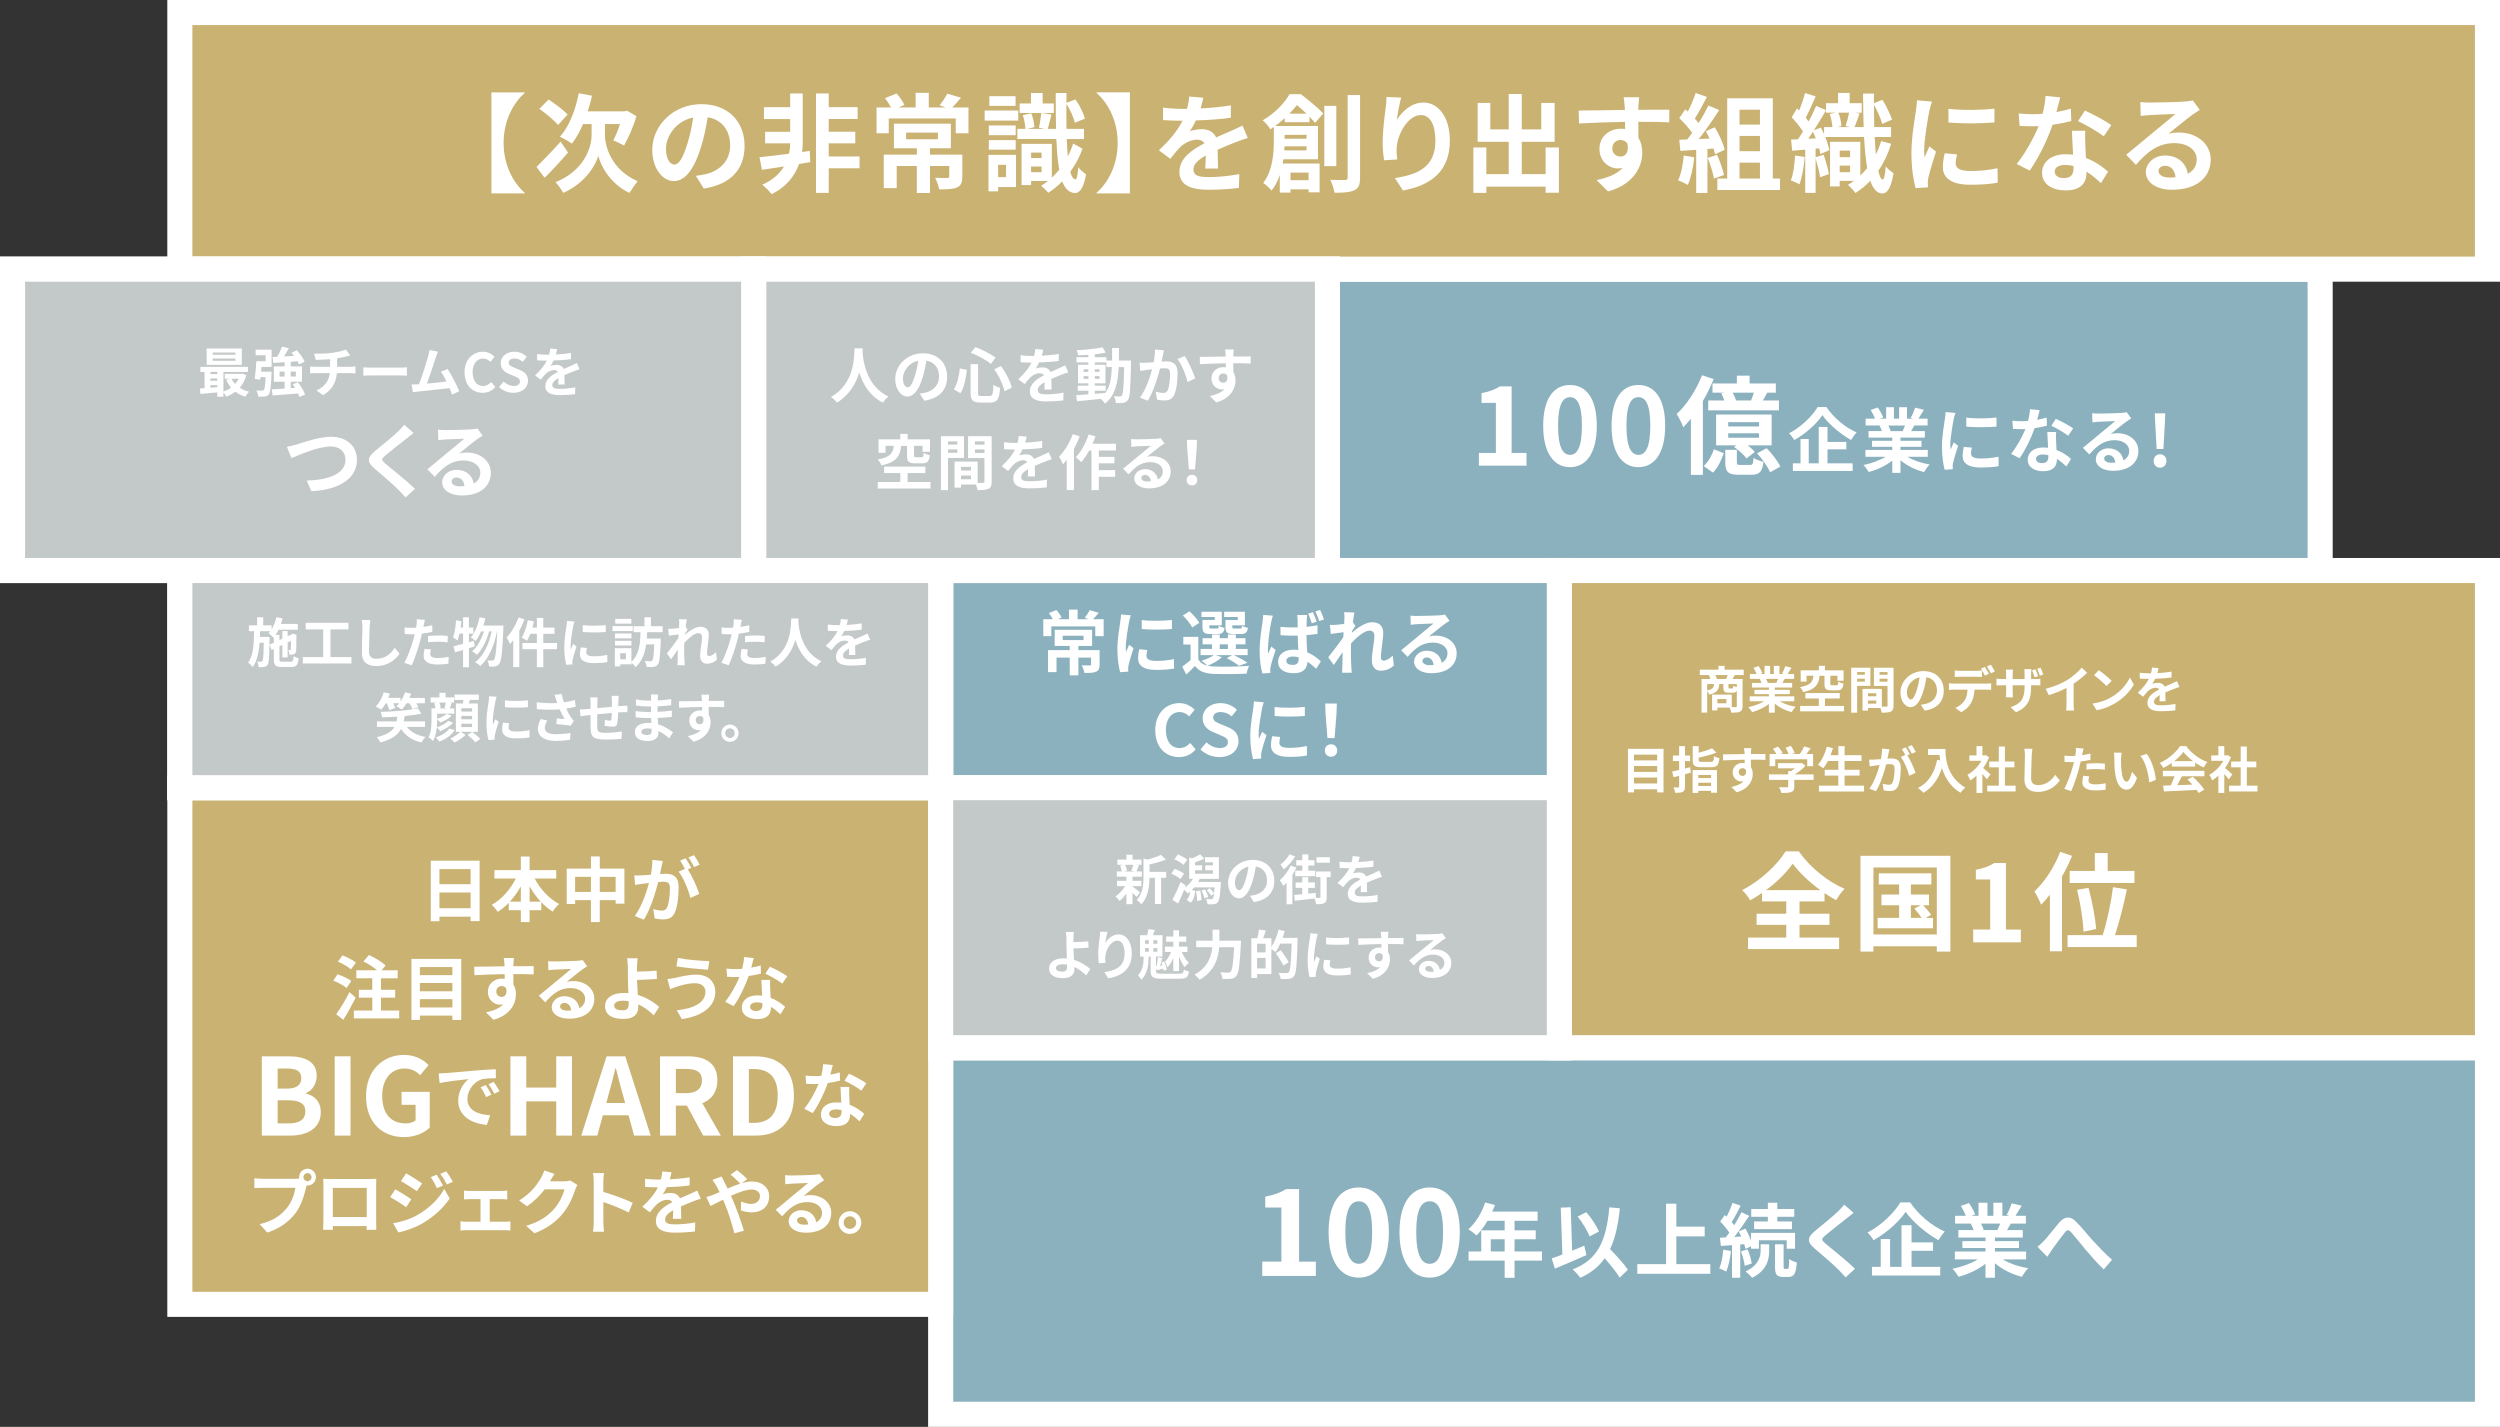 <?xml version="1.0" encoding="UTF-8"?>
<svg xmlns="http://www.w3.org/2000/svg" viewBox="0 0 1495.12 853.33">
  <rect x="0" y="0" width="1495.12" height="853.33" fill="#333333" stroke="none"/>
  <defs>
    <style>
      .cls-1 {
        mix-blend-mode: multiply;
      }

      .cls-1, .cls-2, .cls-3, .cls-4 {
        stroke: #fff;
        stroke-miterlimit: 10;
        stroke-width: 15px;
      }

      .cls-1, .cls-3 {
        fill: #c3c8c8;
      }

      .cls-5 {
        isolation: isolate;
      }

      .cls-6 {
        fill: #fff;
      }

      .cls-2 {
        fill: #cab272;
      }

      .cls-4 {
        fill: #8bb1be;
      }
    </style>
  </defs>
  <g class="cls-5">
    <g id="_レイヤー_2" data-name="レイヤー 2">
      <g id="_レイヤー_1-2" data-name="レイヤー 1">
        <rect class="cls-4" x="791.2" y="160.97" width="596.36" height="180.23"/>
        <rect class="cls-2" x="107.56" y="7.5" width="1380.06" height="153.47"/>
        <rect class="cls-4" x="562.56" y="626.59" width="925.06" height="219.23"/>
        <rect class="cls-2" x="932.56" y="341.2" width="555.06" height="285.4"/>
        <rect class="cls-1" x="450.71" y="160.97" width="343.15" height="180.23"/>
        <rect class="cls-1" x="7.5" y="160.97" width="443.21" height="180.23"/>
        <rect class="cls-2" x="107.56" y="471.06" width="455" height="309"/>
        <rect class="cls-1" x="562.56" y="471.06" width="370" height="155.53"/>
        <rect class="cls-4" x="562.56" y="341.2" width="370" height="129.87"/>
        <g>
          <rect class="cls-3" x="107.56" y="341.2" width="455" height="129.87"/>
          <rect class="cls-1" x="450.71" y="160.97" width="343.15" height="180.23"/>
          <rect class="cls-1" x="7.5" y="160.97" width="443.21" height="180.23"/>
          <rect class="cls-1" x="562.56" y="471.06" width="370" height="155.53"/>
          <rect class="cls-1" x="107.56" y="341.2" width="455" height="129.87"/>
        </g>
        <g>
          <path class="cls-6" d="M884.43,270.87h10.18v-29.95h-8.58v-5.82c4.74-.9,8-2.11,11.01-4.03h6.98v39.81h8.9v7.62h-28.48v-7.62Z"/>
          <path class="cls-6" d="M922.9,254.62c0-16.38,6.4-24.38,16.06-24.38s16,8.06,16,24.38-6.34,24.77-16,24.77-16.06-8.45-16.06-24.77ZM946.06,254.62c0-13.25-3.01-17.09-7.1-17.09s-7.17,3.84-7.17,17.09,3.07,17.41,7.17,17.41,7.1-4.1,7.1-17.41Z"/>
          <path class="cls-6" d="M963.79,254.62c0-16.38,6.4-24.38,16.06-24.38s16,8.06,16,24.38-6.34,24.77-16,24.77-16.06-8.45-16.06-24.77ZM986.96,254.62c0-13.25-3.01-17.09-7.1-17.09s-7.17,3.84-7.17,17.09,3.07,17.41,7.17,17.41,7.1-4.1,7.1-17.41Z"/>
          <path class="cls-6" d="M1024.85,226.71c-1.73,4.35-3.97,8.9-6.46,13.12v44.16h-7.17v-33.6c-1.47,1.86-3.01,3.58-4.54,5.12-.64-1.86-2.62-5.95-3.97-7.87,5.95-5.5,11.77-14.33,15.17-23.23l6.98,2.3ZM1018.89,278.74c2.69-2.5,4.99-6.46,6.14-10.05l5.89,2.37c-1.41,3.97-3.46,8.58-6.46,11.58l-5.57-3.9ZM1038.73,229.34v-4.67h7.62v4.67h15.68v5.5h-5.12c-.9,1.66-1.79,3.26-2.62,4.67h9.6v5.89h-42.3v-5.89h9.6c-.45-1.41-1.09-3.01-1.79-4.29l2.05-.38h-7.3v-5.5h14.59ZM1059.53,266.33h-14.27c1.66,1.34,3.2,2.75,4.16,3.97l-4.93,3.9c-1.41-2.05-4.67-4.99-7.42-6.85l1.34-1.02h-12.1v-18.43h33.21v18.43ZM1046.6,278.04c1.54,0,1.86-.51,2.11-4.22,1.22,1.02,4.1,1.92,5.95,2.37-.7,6.14-2.56,7.74-7.3,7.74h-7.42c-6.66,0-8.13-1.86-8.13-7.55v-7.36h6.91v7.3c0,1.54.26,1.73,2.24,1.73h5.63ZM1051.98,252.44h-18.43v2.62h18.43v-2.62ZM1051.98,259.1h-18.43v2.69h18.43v-2.69ZM1047.18,239.51c.64-1.47,1.28-3.14,1.73-4.67h-12.67c.83,1.54,1.6,3.26,2.05,4.67h8.9ZM1056.52,268.05c3.2,3.2,6.72,7.74,8.19,11.01l-6.08,3.39c-1.28-3.14-4.67-7.87-7.81-11.33l5.7-3.07Z"/>
          <path class="cls-6" d="M1092.22,243.38c4.54,6.64,11.43,12.35,18.15,15.25-1.26,1.3-2.39,2.94-3.36,4.5-6.51-3.61-13.53-9.66-17.14-14.83-3.4,5.12-9.87,10.96-16.8,14.87-.63-1.13-2.06-2.98-3.15-4.03,7.27-3.74,14.03-10.42,17.18-15.75h5.12ZM1092.93,277.11h15.04v4.54h-35.75v-4.54h4.58v-14.58h4.91v14.58h5.97v-21.8h5.25v8.99h11.26v4.41h-11.26v8.4Z"/>
          <path class="cls-6" d="M1140.73,273.2c3.57,2.18,8.44,3.82,13.32,4.58-1.13,1.09-2.6,3.19-3.36,4.54-5.17-1.3-10.25-3.82-14.11-7.1v7.56h-4.91v-7.31c-3.91,3.07-9.07,5.5-14.07,6.8-.71-1.22-2.14-3.15-3.19-4.16,4.7-.97,9.66-2.73,13.27-4.92h-12.06v-4.12h16.05v-1.85h-12.1v-3.61h12.1v-1.89h-14.2v-3.91h7.98c-.34-1.05-.88-2.31-1.43-3.28l.5-.08h-8.78v-4.08h5.63c-.59-1.6-1.68-3.61-2.6-5.21l4.28-1.47c1.22,1.81,2.6,4.28,3.19,5.92l-2.06.76h3.82v-6.85h4.66v6.85h3.11v-6.85h4.7v6.85h3.74l-1.51-.46c1.01-1.72,2.06-4.24,2.65-6.09l5.25,1.26c-1.18,1.93-2.31,3.82-3.28,5.29h5.46v4.08h-7.9c-.67,1.22-1.34,2.35-1.97,3.36h8.23v3.91h-14.58v1.89h12.6v3.61h-12.6v1.85h16.34v4.12h-12.18ZM1129.3,254.47c.59,1.09,1.13,2.35,1.43,3.23l-.71.13h7.85c.5-1.01,1.01-2.23,1.47-3.36h-10.04Z"/>
          <path class="cls-6" d="M1168.4,250.69c-.55,2.81-2.02,11.22-2.02,15.42,0,.8.04,1.89.17,2.73.63-1.43,1.3-2.9,1.89-4.28l2.6,2.06c-1.18,3.49-2.56,8.07-3.02,10.29-.13.63-.21,1.55-.21,1.97,0,.46.04,1.13.08,1.72l-4.87.34c-.84-2.9-1.64-8.02-1.64-13.74,0-6.3,1.3-13.4,1.76-16.64.13-1.18.38-2.77.42-4.12l5.88.5c-.34.88-.88,2.98-1.05,3.74ZM1178.78,271.23c0,1.85,1.6,2.98,5.88,2.98,3.74,0,6.85-.34,10.54-1.09l.08,5.67c-2.73.5-6.09.8-10.84.8-7.23,0-10.71-2.56-10.71-6.89,0-1.64.25-3.32.71-5.46l4.83.46c-.34,1.39-.5,2.39-.5,3.53ZM1193.99,249.72v5.42c-5.17.46-12.77.5-18.06,0v-5.38c5.17.71,13.53.5,18.06-.04Z"/>
          <path class="cls-6" d="M1218.3,251.06c2.06-.38,4.03-.84,5.67-1.34l.17,4.87c-1.93.5-4.54,1.05-7.35,1.47-2.02,5.88-5.59,13.23-8.99,17.98l-5.08-2.6c3.32-4.12,6.72-10.29,8.57-14.83-.76.04-1.47.04-2.18.04-1.72,0-3.44-.04-5.25-.17l-.38-4.87c1.81.21,4.03.29,5.59.29,1.26,0,2.52-.04,3.82-.17.59-2.31,1.05-4.83,1.13-7.02l5.8.59c-.34,1.34-.88,3.49-1.51,5.76ZM1229.64,263.75c.04,1.22.17,3.23.25,5.33,3.61,1.34,6.55,3.45,8.7,5.38l-2.81,4.5c-1.47-1.34-3.36-3.11-5.67-4.5v.42c0,3.91-2.14,6.93-8.11,6.93-5.21,0-9.33-2.31-9.33-6.93,0-4.12,3.44-7.27,9.28-7.27,1.01,0,1.93.08,2.9.17-.17-3.11-.38-6.85-.46-9.41h5.25c-.13,1.76-.04,3.53,0,5.38ZM1221.24,276.98c2.9,0,3.78-1.6,3.78-3.91v-.84c-1.09-.25-2.23-.42-3.4-.42-2.44,0-3.99,1.09-3.99,2.56,0,1.55,1.3,2.6,3.61,2.6ZM1226.79,254.64l2.69-4.16c3.02,1.3,8.23,4.16,10.38,5.71l-2.98,4.41c-2.44-1.93-7.23-4.66-10.08-5.96Z"/>
          <path class="cls-6" d="M1255.05,247.33c2.23,0,11.22-.17,13.61-.38,1.72-.17,2.69-.29,3.19-.46l2.73,3.74c-.97.63-1.97,1.22-2.94,1.93-2.27,1.6-6.68,5.29-9.33,7.39,1.39-.34,2.65-.46,3.99-.46,7.14,0,12.56,4.45,12.56,10.58,0,6.64-5.04,11.89-15.21,11.89-5.84,0-10.25-2.69-10.25-6.89,0-3.4,3.07-6.55,7.52-6.55,5.21,0,8.36,3.19,8.95,7.18,2.31-1.22,3.49-3.15,3.49-5.71,0-3.78-3.78-6.34-8.74-6.34-6.43,0-10.63,3.4-15.12,8.53l-3.82-3.95c2.98-2.39,8.07-6.68,10.54-8.74,2.35-1.93,6.72-5.46,8.78-7.27-2.14.04-7.94.29-10.17.42-1.13.08-2.48.21-3.44.34l-.17-5.46c1.18.17,2.65.21,3.82.21ZM1262.61,276.77c.88,0,1.68-.04,2.44-.13-.25-2.73-1.81-4.5-4.07-4.5-1.6,0-2.6.97-2.6,2.02,0,1.55,1.72,2.6,4.24,2.6Z"/>
          <path class="cls-6" d="M1287.98,275.68c0-2.31,1.64-4.03,3.82-4.03s3.86,1.72,3.86,4.03-1.68,4.03-3.86,4.03-3.82-1.76-3.82-4.03ZM1288.9,253.04l-.21-5.84h6.22l-.21,5.84-.88,15.5h-4.03l-.88-15.5Z"/>
        </g>
        <g>
          <path class="cls-6" d="M301.18,85.45c0,13.12,5.7,23.87,12.67,29.89v.32h-19.97v-60.41h19.97v.32c-6.98,6.02-12.67,16.77-12.67,29.89Z"/>
          <path class="cls-6" d="M339.71,91.28c-4.48,5.18-9.66,10.75-14.01,15.04l-4.86-6.46c3.52-3.46,9.22-9.34,14.46-15.17l4.42,6.59ZM333.76,74.76c-2.24-2.75-7.23-6.85-11.2-9.66l5.5-5.57c3.78,2.43,8.96,6.27,11.39,8.96l-5.7,6.27ZM361.79,80.72c0,6.85,3.84,20.8,19.52,27.65-1.47,1.86-3.65,4.99-4.86,6.98-11.46-5.25-17.41-16.51-18.62-22.21-1.54,5.7-8.06,16.57-20.99,22.21-.9-1.79-3.26-4.99-4.61-6.4,17.28-6.91,21.57-21.05,21.57-28.16v-6.59h-5.12c-1.92,4.54-4.22,8.58-6.66,11.71-1.54-1.22-5.25-3.26-7.17-4.16,5.44-5.89,9.28-15.74,11.26-25.98l7.94,1.47c-.7,3.2-1.54,6.33-2.56,9.34h22.01l1.47-.38,5.63,3.26c-1.79,6.4-4.86,12.99-7.36,17.6-1.54-.9-4.67-2.43-6.46-3.14,1.28-2.43,2.88-6.08,4.03-9.73h-9.02v6.53Z"/>
          <path class="cls-6" d="M420.93,112.78l-4.8-7.62c2.43-.26,4.22-.64,5.95-1.02,8.19-1.92,14.59-7.81,14.59-17.15,0-8.83-4.8-15.42-13.44-16.89-.9,5.44-1.98,11.33-3.84,17.34-3.84,12.93-9.34,20.86-16.32,20.86s-12.99-7.81-12.99-18.62c0-14.78,12.8-27.39,29.37-27.39s25.85,11.01,25.85,24.96-8.26,23.04-24.38,25.53ZM403.33,98.44c2.69,0,5.18-4.03,7.81-12.67,1.47-4.74,2.69-10.18,3.39-15.49-10.56,2.18-16.25,11.52-16.25,18.56,0,6.46,2.56,9.6,5.06,9.6Z"/>
          <path class="cls-6" d="M484.55,96.97l-6.66,1.09c-2.37,6.66-7.23,13.57-16.45,18.05-1.28-1.79-3.78-4.16-5.57-5.7,6.4-2.69,10.5-6.66,12.99-10.88-4.8.77-9.34,1.47-13.18,2.05l-1.47-7.55c4.67-.45,10.94-1.22,17.66-2.11.51-2.24.7-4.42.7-6.14v-.06h-14.98v-6.91h14.98v-7.62h-15.68v-7.1h15.68v-8.19h7.49v29.82c0,1.6-.13,3.33-.38,5.18l4.61-.64.26,6.72ZM514.05,100.62h-18.43v14.72h-7.62v-59.45h7.62v8.19h17.28v7.1h-17.28v7.62h15.87v6.91h-15.87v7.87h18.43v7.04Z"/>
          <path class="cls-6" d="M579.2,64.27v15.42h-7.62v-8.83h-40.06v8.83h-7.3v-15.42h8.64c-.96-1.86-2.3-3.97-3.58-5.57l6.91-2.82c1.86,2.11,3.84,4.93,4.67,6.85l-3.46,1.54h10.18v-8.77h7.87v8.77h10.05l-3.58-1.28c1.6-1.92,3.52-4.86,4.61-6.98l8.19,2.43c-1.86,2.24-3.65,4.22-5.25,5.82h9.73ZM575.49,105.61c0,3.52-.7,5.38-3.26,6.53-2.5,1.09-6.02,1.09-10.56,1.09-.38-2.11-1.41-4.99-2.43-6.91,2.88.13,6.27.13,7.17.13.96,0,1.28-.26,1.28-.96v-6.21h-11.52v16.13h-7.87v-16.13h-12.03v13.25h-7.74v-20.03h19.77v-3.84h-13.69v-14.72h34.05v14.72h-12.48v3.84h19.33v13.12ZM541.89,83.28h19.01v-3.97h-19.01v3.97Z"/>
          <path class="cls-6" d="M608.96,72.14h-20.09v-6.02h20.09v6.02ZM607.62,111.88h-10.69v2.56h-5.76v-21.82h16.45v19.26ZM607.43,80.85h-16.06v-5.82h16.06v5.82ZM591.36,83.79h16.06v5.7h-16.06v-5.7ZM607.36,63.31h-15.68v-5.76h15.68v5.76ZM596.93,98.57v7.36h4.74v-7.36h-4.74ZM647.42,88.97c-1.86,5.12-4.42,9.73-7.36,13.82.77,2.75,1.79,4.35,3.07,4.48.83.06,1.47-2.75,1.73-7.29,1.09,1.54,3.58,3.58,4.67,4.29-1.6,9.09-4.35,11.33-6.78,11.2-3.39-.26-5.82-2.62-7.49-6.98-2.62,2.69-5.5,4.99-8.38,6.85-.9-1.28-2.88-3.14-4.29-4.22,1.41-.83,2.82-1.79,4.16-2.88h-10.11v2.43h-5.7v-24.64h18.11v20.22c1.54-1.47,3.01-3.01,4.42-4.74-.9-4.93-1.41-11.07-1.73-18.37h-23.29v-6.08h4.8c-.13-2.3-.7-5.63-1.54-8.19l5.06-1.09c1.02,2.56,1.79,6.02,1.86,8.26l-4.29,1.02h10.37l-3.33-.7c.51-2.5,1.09-6.21,1.34-8.77h-12.93v-5.7h6.78v-6.27h6.98v6.27h6.66v5.7h-7.1l5.76.9c-.83,3.07-1.6,6.27-2.24,8.58h4.93c-.13-6.4-.19-13.57-.19-21.44h6.46l-.06,5.89,5.38-2.05c2.56,3.46,4.8,8.26,5.7,11.46l-6.08,2.5c-.7-3.2-2.69-7.81-4.99-11.33-.06,5.38-.06,10.37.06,14.98h10.43v6.08h-10.3c.13,3.9.38,7.36.64,10.43,1.22-2.43,2.3-4.99,3.2-7.74l5.63,3.14ZM616.64,91.28v3.2h6.27v-3.2h-6.27ZM622.91,102.99v-3.39h-6.27v3.39h6.27Z"/>
          <path class="cls-6" d="M655.75,115.66v-.32c6.98-6.02,12.67-16.77,12.67-29.89s-5.7-23.87-12.67-29.89v-.32h19.97v60.41h-19.97Z"/>
          <path class="cls-6" d="M718.02,64.85c6.08-.32,12.48-.9,18.11-1.86l-.06,7.42c-6.08.9-13.95,1.41-20.86,1.6-1.09,2.37-2.37,4.67-3.65,6.53,1.66-.77,5.12-1.28,7.23-1.28,3.9,0,7.1,1.66,8.51,4.93,3.33-1.54,6.02-2.62,8.64-3.78,2.5-1.09,4.74-2.11,7.1-3.33l3.2,7.42c-2.05.58-5.44,1.86-7.62,2.69-2.88,1.15-6.53,2.56-10.43,4.35.06,3.58.19,8.32.26,11.26h-7.68c.19-1.92.26-4.99.32-7.81-4.8,2.75-7.36,5.25-7.36,8.45,0,3.52,3.01,4.48,9.28,4.48,5.44,0,12.54-.7,18.17-1.79l-.26,8.26c-4.22.58-12.1,1.09-18.11,1.09-10.05,0-17.47-2.43-17.47-10.69s7.68-13.31,14.98-17.09c-.96-1.6-2.69-2.18-4.48-2.18-3.58,0-7.55,2.05-9.98,4.42-1.92,1.92-3.78,4.22-5.95,7.04l-6.85-5.12c6.72-6.21,11.26-11.9,14.14-17.66h-.83c-2.62,0-7.3-.13-10.81-.38v-7.49c3.26.51,8,.77,11.26.77h3.07c.7-2.56,1.15-5.06,1.28-7.36l8.45.7c-.32,1.6-.77,3.71-1.6,6.4Z"/>
          <path class="cls-6" d="M768.32,73.1v-2.43c-1.73,1.6-3.58,3.14-5.7,4.67h25.6v19.9h-20.67c-.13.83-.26,1.73-.45,2.56h22.08v17.21h-6.59v-1.79h-10.81v1.98h-6.4v-10.56c-1.15,3.39-2.75,6.66-4.93,9.34-.96-1.28-3.65-3.78-4.99-4.54,5.63-7.36,6.34-17.6,6.34-24.83v-8.7c-.7.45-1.41.96-2.11,1.41-.9-1.66-3.07-4.22-4.54-5.38,7.62-4.42,13.06-10.37,16.06-15.62h6.78c4.48,3.46,10.3,8.19,13.38,11.52l-4.86,5.63c-.9-1.02-2.05-2.3-3.39-3.71v3.33h-14.78ZM781.38,89.93v-2.43h-13.18c0,.77-.06,1.6-.13,2.43h13.31ZM768.26,80.65v2.3h13.12v-2.3h-13.12ZM781.32,67.98c-1.86-1.79-3.84-3.65-5.7-5.12-1.34,1.66-2.82,3.39-4.48,5.12h10.18ZM771.78,103.24v4.54h10.81v-4.54h-10.81ZM799.17,99.34h-7.17v-36.03h7.17v36.03ZM813.38,56.85v49.4c0,4.22-.83,6.33-3.39,7.49-2.43,1.28-6.4,1.54-11.9,1.54-.32-2.11-1.41-5.57-2.5-7.74,3.84.13,7.55.13,8.77.13,1.15,0,1.6-.38,1.6-1.47v-49.34h7.42Z"/>
          <path class="cls-6" d="M835.4,71.69c3.07-4.99,8.64-10.37,15.87-10.37,8.9,0,15.81,8.7,15.81,22.78,0,18.11-11.07,26.75-28.03,29.82l-4.86-7.42c14.21-2.18,24.25-6.85,24.25-22.33,0-9.85-3.33-15.36-8.7-15.36-7.55,0-14.14,11.33-14.46,19.77-.13,1.73-.06,3.78.32,6.78l-7.87.51c-.38-2.5-.83-6.4-.83-10.69,0-5.95.9-13.89,1.79-20.48.32-2.43.51-4.99.51-6.72l8.77.38c-.9,3.14-2.18,9.73-2.56,13.31Z"/>
          <path class="cls-6" d="M932.29,88.2v27.07h-7.94v-3.65h-35.45v3.71h-7.74v-27.13h7.74v15.93h13.38v-19.33h-18.56v-23.23h7.55v15.81h11.01v-21.18h7.81v21.18h11.65v-15.81h8v23.23h-19.65v19.33h14.27v-15.93h7.94Z"/>
          <path class="cls-6" d="M979.84,63.69c0,.51,0,1.22-.06,1.98,6.46,0,15.23-.13,18.56-.06l-.06,7.55c-3.84-.19-9.79-.32-18.49-.32,0,3.26.06,6.78.06,9.6,1.54,2.43,2.3,5.44,2.3,8.77,0,8.32-4.86,18.94-20.48,23.29l-6.85-6.78c6.46-1.34,12.1-3.46,15.61-7.3-.9.19-1.86.32-2.88.32-4.93,0-11.01-3.97-11.01-11.78,0-7.23,5.82-11.97,12.8-11.97.9,0,1.73.06,2.56.19,0-1.41,0-2.88-.06-4.29-9.66.13-19.65.51-27.52.96l-.19-7.74c7.3,0,18.94-.26,27.65-.38-.06-.83-.06-1.47-.13-1.98-.19-2.62-.45-4.8-.64-5.57h9.28c-.13,1.02-.38,4.48-.45,5.5ZM969.16,93.64c2.69,0,5.06-2.05,4.16-7.68-.9-1.47-2.43-2.24-4.16-2.24-2.5,0-4.93,1.73-4.93,5.12,0,2.94,2.37,4.8,4.93,4.8Z"/>
          <path class="cls-6" d="M1013.25,94.09c-.64,6.02-1.98,12.42-3.84,16.51-1.34-.83-4.16-2.18-5.82-2.75,1.86-3.78,2.88-9.47,3.39-14.85l6.27,1.09ZM1021.13,89.1v26.3h-6.72v-25.79l-9.47.64-.64-6.66,4.74-.19c.96-1.22,1.98-2.56,2.94-3.97-1.86-2.75-4.99-6.21-7.68-8.77l3.58-5.25c.51.45,1.02.9,1.54,1.34,1.79-3.52,3.58-7.81,4.67-11.13l6.72,2.37c-2.3,4.42-4.93,9.34-7.23,12.93.83.9,1.6,1.86,2.24,2.69,2.3-3.58,4.35-7.3,5.89-10.5l6.46,2.69c-3.58,5.63-8.06,12.16-12.22,17.34l6.46-.26c-.7-1.54-1.47-3.07-2.24-4.42l5.38-2.37c2.56,4.29,5.12,9.85,5.89,13.5l-5.76,2.69c-.19-1.02-.51-2.18-.9-3.46l-3.65.26ZM1026.89,92.62c1.73,3.78,3.39,8.77,4.16,12.03l-6.02,2.11c-.51-3.26-2.18-8.45-3.78-12.35l5.63-1.79ZM1064.51,106.76v6.85h-37.44v-6.85h5.89v-48h27.26v48h4.29ZM1040.32,65.61v8.9h12.22v-8.9h-12.22ZM1052.55,81.29h-12.22v9.15h12.22v-9.15ZM1040.32,106.76h12.22v-9.47h-12.22v9.47Z"/>
          <path class="cls-6" d="M1079.3,93.9c-.51,6.02-1.6,12.35-3.14,16.38-1.22-.77-3.78-1.92-5.18-2.43,1.6-3.78,2.24-9.47,2.56-14.85l5.76.9ZM1131.01,85.96c-1.86,6.02-4.42,11.46-7.68,16.25.7,3.2,1.6,5.06,2.62,5.12.83.06,1.47-2.88,1.79-7.81,1.02,1.41,3.65,3.39,4.67,4.1-1.54,9.86-4.35,12.16-6.72,12.09-3.2-.13-5.5-2.75-7.17-7.62-2.62,2.82-5.63,5.25-8.9,7.36-.9-1.41-3.14-3.84-4.54-4.86,1.28-.77,2.5-1.54,3.65-2.43h-8.51v3.33h-5.76v-26.69h18.11v20.16c1.47-1.41,2.82-2.88,4.1-4.42-.9-5.12-1.47-11.39-1.86-18.62h-23.23c1.15,2.88,2.11,5.76,2.43,7.94l-5.38,2.24c-.13-1.02-.38-2.18-.7-3.39l-2.11.19v5.12l4.8-1.47c1.34,3.71,2.62,8.38,3.14,11.58l-5.25,1.86c-.38-3.07-1.6-7.62-2.69-11.26v20.61h-6.21v-25.85c-2.75.26-5.44.45-7.81.64l-.64-6.66,4.16-.19c.96-1.41,1.92-3.01,2.94-4.67-1.73-2.75-4.35-5.95-6.72-8.45l3.14-5.38c.45.38.83.83,1.28,1.28,1.41-3.39,2.75-7.29,3.52-10.43l6.4,2.05c-1.92,4.29-4.1,9.21-5.95,12.8.64.7,1.22,1.47,1.73,2.18,1.73-3.26,3.33-6.53,4.48-9.34l5.89,2.56v-4.16h7.23v-6.14h6.91v6.14h7.23v5.7h-3.65l2.37.51c-1.02,2.82-2.11,5.89-3.01,8.06h5.44c-.19-6.14-.32-12.8-.38-20.03h6.53v5.76l5.06-2.05c2.3,3.65,4.67,8.64,5.76,11.84l-5.82,2.56c-.9-3.14-2.94-7.81-4.99-11.39,0,4.67.06,9.15.19,13.31h10.05v5.95h-9.79c.19,3.84.38,7.36.7,10.43,1.28-2.56,2.37-5.25,3.14-8l6.02,1.6ZM1085.96,82.76c-.58-1.34-1.15-2.69-1.73-3.97-.9,1.47-1.86,2.88-2.75,4.22l4.48-.26ZM1089.03,76.3c.64,1.22,1.28,2.56,1.86,3.9v-4.22h4.99c-.13-2.3-.77-5.38-1.6-7.81l3.39-.77h-5.63v-1.41c-2.18,3.71-4.67,7.94-7.23,11.9l4.22-1.6ZM1103.75,75.34c.77-2.18,1.6-5.44,2.11-7.94h-6.4c1.02,2.5,1.73,5.89,1.79,8l-2.3.58h7.36l-2.56-.64ZM1100.23,90.06v3.9h6.21v-3.9h-6.21ZM1106.44,102.99v-3.97h-6.21v3.97h6.21Z"/>
          <path class="cls-6" d="M1153.8,66.45c-.83,4.29-3.07,17.09-3.07,23.49,0,1.22.06,2.88.26,4.16.96-2.18,1.98-4.42,2.88-6.53l3.97,3.14c-1.79,5.31-3.9,12.29-4.61,15.68-.19.96-.32,2.37-.32,3.01,0,.7.06,1.73.13,2.62l-7.42.51c-1.28-4.42-2.5-12.22-2.5-20.93,0-9.6,1.98-20.41,2.69-25.34.19-1.79.58-4.22.64-6.27l8.96.77c-.51,1.34-1.34,4.54-1.6,5.7ZM1169.6,97.74c0,2.82,2.43,4.54,8.96,4.54,5.7,0,10.43-.51,16.06-1.66l.13,8.64c-4.16.77-9.28,1.22-16.51,1.22-11.01,0-16.32-3.9-16.32-10.5,0-2.5.38-5.06,1.09-8.32l7.36.7c-.51,2.11-.77,3.65-.77,5.38ZM1192.77,64.97v8.26c-7.87.7-19.45.77-27.52,0v-8.19c7.87,1.09,20.61.77,27.52-.06Z"/>
          <path class="cls-6" d="M1229.83,67.02c3.14-.58,6.14-1.28,8.64-2.05l.26,7.42c-2.94.77-6.91,1.6-11.2,2.24-3.07,8.96-8.51,20.16-13.69,27.39l-7.74-3.97c5.06-6.27,10.24-15.68,13.06-22.59-1.15.06-2.24.06-3.33.06-2.62,0-5.25-.06-8-.26l-.58-7.42c2.75.32,6.14.45,8.51.45,1.92,0,3.84-.06,5.82-.26.9-3.52,1.6-7.36,1.73-10.69l8.83.9c-.51,2.05-1.34,5.31-2.3,8.77ZM1247.11,86.35c.06,1.86.26,4.93.38,8.13,5.5,2.05,9.98,5.25,13.25,8.19l-4.29,6.85c-2.24-2.05-5.12-4.74-8.64-6.85v.64c0,5.95-3.26,10.56-12.35,10.56-7.94,0-14.21-3.52-14.21-10.56,0-6.27,5.25-11.07,14.14-11.07,1.54,0,2.94.13,4.42.26-.26-4.74-.58-10.43-.7-14.33h8c-.19,2.69-.06,5.38,0,8.19ZM1234.31,106.51c4.42,0,5.76-2.43,5.76-5.95v-1.28c-1.66-.38-3.39-.64-5.18-.64-3.71,0-6.08,1.66-6.08,3.9,0,2.37,1.98,3.97,5.5,3.97ZM1242.76,72.46l4.1-6.33c4.61,1.98,12.54,6.33,15.81,8.7l-4.54,6.72c-3.71-2.94-11.01-7.1-15.36-9.09Z"/>
          <path class="cls-6" d="M1285.83,61.33c3.39,0,17.09-.26,20.73-.58,2.62-.26,4.1-.45,4.86-.7l4.16,5.7c-1.47.96-3.01,1.86-4.48,2.94-3.46,2.43-10.18,8.06-14.21,11.26,2.11-.51,4.03-.7,6.08-.7,10.88,0,19.13,6.78,19.13,16.13,0,10.11-7.68,18.11-23.17,18.11-8.9,0-15.61-4.1-15.61-10.5,0-5.18,4.67-9.98,11.46-9.98,7.94,0,12.74,4.86,13.63,10.94,3.52-1.86,5.31-4.8,5.31-8.7,0-5.76-5.76-9.66-13.31-9.66-9.79,0-16.19,5.18-23.04,12.99l-5.82-6.02c4.54-3.65,12.29-10.17,16.06-13.31,3.58-2.94,10.24-8.32,13.38-11.07-3.26.06-12.1.45-15.49.64-1.73.13-3.78.32-5.25.51l-.26-8.32c1.79.26,4.03.32,5.82.32ZM1297.35,106.19c1.34,0,2.56-.06,3.71-.19-.38-4.16-2.75-6.85-6.21-6.85-2.43,0-3.97,1.47-3.97,3.07,0,2.37,2.62,3.97,6.46,3.97Z"/>
        </g>
        <g>
          <path class="cls-6" d="M754.88,754.51h11.45v-32.33h-9.65v-6.55c5.33-1.01,9-2.38,12.39-4.46h7.85v43.35h10.01v8.57h-32.04v-8.57Z"/>
          <path class="cls-6" d="M794.55,736.87c0-17.57,7.13-26.71,18.07-26.71s18,9.22,18,26.71-7.06,27.22-18,27.22-18.07-9.58-18.07-27.22ZM820.62,736.87c0-14.4-3.38-18.43-7.99-18.43s-8.06,4.03-8.06,18.43,3.46,18.94,8.06,18.94,7.99-4.46,7.99-18.94Z"/>
          <path class="cls-6" d="M836.96,736.87c0-17.57,7.13-26.71,18.07-26.71s18,9.22,18,26.71-7.06,27.22-18,27.22-18.07-9.58-18.07-27.22ZM863.02,736.87c0-14.4-3.38-18.43-7.99-18.43s-8.06,4.03-8.06,18.43,3.46,18.94,8.06,18.94,7.99-4.46,7.99-18.94Z"/>
          <path class="cls-6" d="M922.19,753.91h-16.42v10.27h-5.9v-10.27h-21.6v-5.47h7.58v-12.63h14.02v-5.71h-10.27c-1.97,3.41-4.27,6.48-6.53,8.74-1.1-.96-3.55-2.88-4.94-3.7,4.32-3.65,8.02-9.79,10.08-15.99l5.81,1.49c-.43,1.34-.96,2.64-1.58,3.94h27.12v5.52h-13.78v5.71h12.67v5.33h-12.67v7.3h16.42v5.47ZM899.86,748.44v-7.3h-8.3v7.3h8.3Z"/>
          <path class="cls-6" d="M948.78,750.6c-6.34,2.83-13.44,5.86-18.87,8.11l-1.92-6.1c1.82-.62,3.98-1.39,6.38-2.35l-.96-28.03,5.95-.24.86,25.97c2.4-1.01,4.85-2.02,7.25-2.98l1.3,5.62ZM968.65,764.09c-1.82-3.12-5.42-7.54-8.98-11.57-3.5,4.99-8.26,8.83-14.59,11.67-.82-1.25-3.17-3.84-4.56-5.04,15.22-5.76,20.16-17.38,21.94-37.11l6.29.58c-1.01,9.84-2.74,17.86-5.86,24.39,3.98,4.13,8.45,8.98,10.66,12.34l-4.9,4.75ZM950.65,739.46c-1.2-3.31-4.27-8.35-7.15-11.9l5.18-2.59c3.12,3.5,6.14,8.21,7.58,11.52l-5.62,2.98Z"/>
          <path class="cls-6" d="M1022.84,756.02v5.76h-43.64v-5.76h17.19v-36.15h6.14v13.73h16.95v5.81h-16.95v16.61h20.31Z"/>
          <path class="cls-6" d="M1035.17,748.15c-.43,4.56-1.49,9.31-2.83,12.38-.96-.67-3.02-1.58-4.18-2.02,1.39-2.83,2.06-7.1,2.45-11.14l4.56.77ZM1040.74,744.26v19.87h-4.9v-19.49l-6.67.53-.58-4.94,3.46-.19c.72-.86,1.44-1.82,2.16-2.83-1.34-2.16-3.55-4.75-5.47-6.72l2.78-3.84c.34.34.72.67,1.1,1.01,1.34-2.64,2.69-5.86,3.46-8.3l4.94,1.73c-1.68,3.31-3.65,7.11-5.42,9.79.58.62,1.1,1.3,1.54,1.87,1.68-2.69,3.22-5.42,4.32-7.78l4.66,2.16c-2.64,4.03-5.9,8.79-8.93,12.62l4.18-.24c-.48-1.06-1.01-2.11-1.54-3.07l4.03-1.68c1.25,2.16,2.45,4.75,3.31,7.06v-4.51h26.35v9.5h-4.99v-5.09h-16.61v5.09h-4.75v-1.44l-3.31,1.54c-.14-.82-.43-1.78-.72-2.83l-2.4.19ZM1045.16,747.19c1.15,2.64,2.16,6.14,2.45,8.45l-4.22,1.39c-.24-2.35-1.15-5.9-2.21-8.64l3.98-1.2ZM1052.94,744.12h5.14v3.84c0,4.94-1.3,11.86-10.23,16.23-.86-1.15-2.64-2.78-3.89-3.79,7.87-3.74,8.98-9.02,8.98-12.53v-3.75ZM1057.26,727.7h-9.94v-4.66h9.94v-3.74h5.66v3.74h10.13v4.66h-10.13v2.78h8.74v4.61h-22.61v-4.61h8.21v-2.78ZM1069.02,758.86c.67,0,.91-.77,1.01-5.95,1.01.91,3.12,1.73,4.56,2.11-.48,6.86-1.78,8.64-5.04,8.64h-3.07c-4.08,0-4.94-1.54-4.94-6.29v-13.25h5.14v13.25c0,1.3.1,1.49.72,1.49h1.63Z"/>
          <path class="cls-6" d="M1104.34,728.66c-3.12,2.5-9.46,7.39-12.67,10.13-2.54,2.21-2.5,2.74.1,4.99,3.6,3.02,12.72,10.23,17.62,14.98l-5.62,5.14c-1.34-1.49-2.74-3.02-4.18-4.46-2.93-3.02-9.98-9.02-14.35-12.77-4.8-4.08-4.42-6.62.38-10.66,3.79-3.07,10.37-8.4,13.59-11.52,1.39-1.39,2.93-2.93,3.7-4.08l5.62,4.94c-1.49,1.15-3.07,2.4-4.18,3.31Z"/>
          <path class="cls-6" d="M1142.36,719.11c5.18,7.58,13.06,14.11,20.74,17.43-1.44,1.49-2.74,3.36-3.84,5.14-7.44-4.13-15.46-11.04-19.59-16.95-3.89,5.86-11.28,12.53-19.2,16.99-.72-1.3-2.35-3.41-3.6-4.61,8.3-4.27,16.03-11.91,19.63-18h5.86ZM1143.18,757.66h17.19v5.18h-40.85v-5.18h5.23v-16.66h5.62v16.66h6.82v-24.92h6v10.27h12.86v5.04h-12.86v9.6Z"/>
          <path class="cls-6" d="M1197.8,753.19c4.08,2.5,9.65,4.37,15.22,5.23-1.3,1.25-2.98,3.65-3.84,5.18-5.9-1.49-11.71-4.37-16.13-8.11v8.64h-5.62v-8.35c-4.46,3.5-10.37,6.29-16.08,7.78-.82-1.39-2.45-3.6-3.65-4.75,5.38-1.1,11.04-3.12,15.17-5.62h-13.78v-4.7h18.34v-2.11h-13.83v-4.13h13.83v-2.16h-16.23v-4.46h9.12c-.38-1.2-1.01-2.64-1.63-3.74l.58-.1h-10.03v-4.66h6.43c-.67-1.82-1.92-4.13-2.98-5.95l4.9-1.68c1.39,2.06,2.98,4.9,3.65,6.77l-2.35.86h4.37v-7.82h5.33v7.82h3.55v-7.82h5.38v7.82h4.27l-1.73-.53c1.15-1.97,2.35-4.85,3.02-6.96l6,1.44c-1.34,2.21-2.64,4.37-3.74,6.05h6.24v4.66h-9.02c-.77,1.39-1.54,2.69-2.26,3.84h9.41v4.46h-16.66v2.16h14.4v4.13h-14.4v2.11h18.67v4.7h-13.92ZM1184.74,731.78c.67,1.25,1.3,2.69,1.63,3.7l-.82.14h8.98c.58-1.15,1.15-2.54,1.68-3.84h-11.47Z"/>
          <path class="cls-6" d="M1222.57,741.91c2.21-2.3,5.9-7.25,8.88-10.71,3.36-3.79,6.48-4.13,9.98-.72,3.26,3.17,7.1,8.11,9.94,11.18,3.07,3.36,7.15,7.68,11.71,11.76l-4.94,5.76c-3.46-3.26-7.54-7.92-10.56-11.47-2.98-3.55-6.58-8.11-8.83-10.66-1.68-1.87-2.59-1.63-3.98.14-1.92,2.4-5.33,7.15-7.39,9.89-1.1,1.58-2.21,3.31-3.02,4.56l-5.86-6c1.44-1.1,2.64-2.21,4.08-3.74Z"/>
        </g>
        <g>
          <path class="cls-6" d="M1037.48,403.72c-.48.87-.93,1.68-1.32,2.34h5.97v16.26c0,1.77-.36,2.73-1.53,3.3-1.17.54-2.85.6-5.19.6-.15-.84-.6-2.13-1.02-3.03h-7.32v1.65h-3.15v-9.42h11.76v7.44c1.05.03,1.98.03,2.34.03.51,0,.66-.15.66-.6v-9.21c-.45.9-1.2,1.2-2.4,1.2h-2.43c-2.67,0-3.21-.81-3.21-3.24v-1.92h-2.43c-.27,3.33-1.38,5.25-5.94,6.3-.21-.6-.75-1.5-1.29-2.1v12.84h-3.39v-20.1h5.34c-.24-.75-.6-1.65-.93-2.34h-5.43v-3.24h11.16v-2.25h3.63v2.25h11.46v3.24h-5.34ZM1020.98,412.9c3.21-.63,3.9-1.71,4.11-3.78h-4.11v3.78ZM1032.23,406.06c.36-.72.78-1.56,1.11-2.34h-7.5c.39.78.78,1.68.96,2.34h5.43ZM1032.47,418.06h-5.4v2.52h5.4v-2.52ZM1038.68,409.12h-4.98v1.89c0,.63.09.72.6.72h1.56c.51,0,.63-.21.72-1.65.45.3,1.35.63,2.1.84v-1.8Z"/>
          <path class="cls-6" d="M1064.36,419.38c2.55,1.56,6.03,2.73,9.51,3.27-.81.78-1.86,2.28-2.4,3.24-3.69-.93-7.32-2.73-10.08-5.07v5.4h-3.51v-5.22c-2.79,2.19-6.48,3.93-10.05,4.86-.51-.87-1.53-2.25-2.28-2.97,3.36-.69,6.9-1.95,9.48-3.51h-8.61v-2.94h11.46v-1.32h-8.64v-2.58h8.64v-1.35h-10.14v-2.79h5.7c-.24-.75-.63-1.65-1.02-2.34l.36-.06h-6.27v-2.91h4.02c-.42-1.14-1.2-2.58-1.86-3.72l3.06-1.05c.87,1.29,1.86,3.06,2.28,4.23l-1.47.54h2.73v-4.89h3.33v4.89h2.22v-4.89h3.36v4.89h2.67l-1.08-.33c.72-1.23,1.47-3.03,1.89-4.35l3.75.9c-.84,1.38-1.65,2.73-2.34,3.78h3.9v2.91h-5.64c-.48.87-.96,1.68-1.41,2.4h5.88v2.79h-10.41v1.35h9v2.58h-9v1.32h11.67v2.94h-8.7ZM1056.2,406c.42.78.81,1.68,1.02,2.31l-.51.09h5.61c.36-.72.72-1.59,1.05-2.4h-7.17Z"/>
          <path class="cls-6" d="M1088.21,404.14c-.54,4.98-2.19,8.13-9.81,9.78-.3-.84-1.2-2.28-1.92-3,6.54-1.14,7.59-3.24,8.07-6.78h-4.14v3.48h-3.51v-6.72h10.86v-2.7h3.66v2.7h11.13v6.21h-3.69v-2.97h-4.23v4.74c0,.81.18.93,1.11.93h2.67c.75,0,.9-.3,1.02-2.19.66.51,2.13,1.02,3.06,1.23-.36,3.15-1.32,3.99-3.72,3.99h-3.57c-3.36,0-4.08-.96-4.08-3.93v-4.77h-2.91ZM1102.82,422.17v3.24h-26.25v-3.24h11.19v-4.47h-8.04v-3.21h20.55v3.21h-8.85v4.47h11.4Z"/>
          <path class="cls-6" d="M1110.65,410.17v16.05h-3.54v-26.88h11.49v10.83h-7.95ZM1110.65,401.92v1.59h4.62v-1.59h-4.62ZM1115.27,407.62v-1.71h-4.62v1.71h4.62ZM1132.43,421.99c0,1.92-.39,2.97-1.59,3.54-1.17.6-2.91.69-5.49.69-.09-.75-.42-1.86-.78-2.79h-7.44v1.53h-3.24v-12.96h1.47v-.03l10.08.03v10.62c1.17.03,2.28.03,2.67,0,.54,0,.72-.18.72-.66v-11.73h-8.16v-10.89h11.76v22.65ZM1122.08,414.61h-4.95v1.8h4.95v-1.8ZM1122.08,420.82v-1.86h-4.95v1.86h4.95ZM1124.06,401.92v1.59h4.77v-1.59h-4.77ZM1128.83,407.68v-1.77h-4.77v1.77h4.77Z"/>
          <path class="cls-6" d="M1151.03,425.02l-2.25-3.57c1.14-.12,1.98-.3,2.79-.48,3.84-.9,6.84-3.66,6.84-8.04,0-4.14-2.25-7.23-6.3-7.92-.42,2.55-.93,5.31-1.8,8.13-1.8,6.06-4.38,9.78-7.65,9.78s-6.09-3.66-6.09-8.73c0-6.93,6-12.84,13.77-12.84s12.12,5.16,12.12,11.7-3.87,10.8-11.43,11.97ZM1142.78,418.3c1.26,0,2.43-1.89,3.66-5.94.69-2.22,1.26-4.77,1.59-7.26-4.95,1.02-7.62,5.4-7.62,8.7,0,3.03,1.2,4.5,2.37,4.5Z"/>
          <path class="cls-6" d="M1168.43,408.82h19.65c.63,0,1.95-.06,2.73-.18v3.9c-.75-.06-1.89-.09-2.73-.09h-7.23c-.18,3.09-.84,5.61-1.92,7.71-1.05,2.1-3.36,4.41-6.03,5.76l-3.51-2.55c2.13-.81,4.23-2.52,5.43-4.29,1.23-1.86,1.74-4.11,1.86-6.63h-8.25c-.87,0-2.04.06-2.88.12v-3.93c.9.12,1.95.18,2.88.18ZM1172.24,401.2h9.81c1.02,0,2.22-.09,3.24-.24v3.87c-1.02-.06-2.19-.09-3.24-.09h-9.81c-1.02,0-2.31.03-3.21.09v-3.87c.96.15,2.19.24,3.21.24ZM1189.46,403l-2.4,1.05c-.63-1.23-1.56-3.03-2.37-4.17l2.4-.99c.75,1.11,1.8,3,2.37,4.11ZM1193.06,401.62l-2.4,1.05c-.63-1.26-1.59-3-2.4-4.14l2.37-.99c.78,1.14,1.89,3.03,2.43,4.08Z"/>
          <path class="cls-6" d="M1205.66,425.98l-3.21-3.03c5.79-2.04,8.34-4.62,8.34-12v-1.14h-7.11v4.08c0,1.35.09,2.55.12,3.15h-4.2c.09-.6.18-1.8.18-3.15v-4.08h-2.55c-1.5,0-2.58.09-3.24.12v-4.08c.54.09,1.74.27,3.24.27h2.55v-2.97c0-.87-.09-1.77-.18-2.7h4.26c-.06.57-.18,1.53-.18,2.73v2.94h7.11v-3.15c0-1.2-.09-2.19-.18-2.79h4.29c-.09.63-.21,1.59-.21,2.79v3.15h2.22c1.59,0,2.49-.06,3.3-.21v3.99c-.66-.06-1.71-.09-3.27-.09h-2.25v.99c0,7.44-1.77,11.97-9.03,15.18ZM1218.86,404.38l-2.07.66c-.42-1.26-.96-2.91-1.53-4.11l2.01-.66c.57,1.2,1.26,2.94,1.59,4.11ZM1222.01,403.39l-2.07.66c-.42-1.29-.99-2.91-1.62-4.08l2.04-.66c.57,1.2,1.26,2.94,1.65,4.08Z"/>
          <path class="cls-6" d="M1236.5,406.57c3.09-1.92,6.51-4.92,8.46-7.29l3.24,3.09c-2.28,2.25-5.16,4.59-8.07,6.51v12.12c0,1.32.06,3.18.27,3.93h-4.74c.12-.72.21-2.61.21-3.93v-9.6c-3.09,1.62-6.9,3.24-10.59,4.32l-1.89-3.78c5.37-1.38,9.78-3.33,13.11-5.37Z"/>
          <path class="cls-6" d="M1262.87,416.86c5.13-3.03,9.03-7.62,10.92-11.67l2.34,4.23c-2.28,4.05-6.27,8.19-11.1,11.1-3.03,1.83-6.9,3.51-11.13,4.23l-2.52-3.96c4.68-.66,8.58-2.19,11.49-3.93ZM1262.87,407.17l-3.06,3.12c-1.56-1.68-5.31-4.95-7.5-6.48l2.82-3c2.1,1.41,6,4.53,7.74,6.36Z"/>
          <path class="cls-6" d="M1290.2,402.55c2.85-.15,5.85-.42,8.49-.87l-.03,3.48c-2.85.42-6.54.66-9.78.75-.51,1.11-1.11,2.19-1.71,3.06.78-.36,2.4-.6,3.39-.6,1.83,0,3.33.78,3.99,2.31,1.56-.72,2.82-1.23,4.05-1.77,1.17-.51,2.22-.99,3.33-1.56l1.5,3.48c-.96.27-2.55.87-3.57,1.26-1.35.54-3.06,1.2-4.89,2.04.03,1.68.09,3.9.12,5.28h-3.6c.09-.9.12-2.34.15-3.66-2.25,1.29-3.45,2.46-3.45,3.96,0,1.65,1.41,2.1,4.35,2.1,2.55,0,5.88-.33,8.52-.84l-.12,3.87c-1.98.27-5.67.51-8.49.51-4.71,0-8.19-1.14-8.19-5.01s3.6-6.24,7.02-8.01c-.45-.75-1.26-1.02-2.1-1.02-1.68,0-3.54.96-4.68,2.07-.9.9-1.77,1.98-2.79,3.3l-3.21-2.4c3.15-2.91,5.28-5.58,6.63-8.28h-.39c-1.23,0-3.42-.06-5.07-.18v-3.51c1.53.24,3.75.36,5.28.36h1.44c.33-1.2.54-2.37.6-3.45l3.96.33c-.15.75-.36,1.74-.75,3Z"/>
          <path class="cls-6" d="M994.86,447.82v26.07h-3.78v-1.86h-13.89v1.86h-3.6v-26.07h21.27ZM977.19,451.3v3.45h13.89v-3.45h-13.89ZM977.19,458.11v3.54h13.89v-3.54h-13.89ZM991.08,468.55v-3.54h-13.89v3.54h13.89Z"/>
          <path class="cls-6" d="M1011.24,462.07c-1.17.33-2.34.66-3.54.99v7.29c0,1.77-.3,2.61-1.32,3.18-.99.54-2.43.63-4.53.63-.09-.9-.57-2.34-.99-3.27,1.17.06,2.37.06,2.76.06.42-.03.57-.15.57-.57v-6.42l-3.33.87-.84-3.42c1.2-.24,2.64-.57,4.17-.93v-5.34h-3.72v-3.3h3.72v-5.61h3.51v5.61h3.06v3.3h-3.06v4.5c1.05-.27,2.1-.54,3.12-.81l.42,3.24ZM1012.26,460.54h14.58v13.56h-3.54v-1.17h-7.65v1.29h-3.39v-13.68ZM1023.12,455.62c1.5,0,1.74-.48,1.95-3.45.75.54,2.25,1.11,3.24,1.29-.45,4.23-1.5,5.37-4.92,5.37h-5.82c-4.17,0-5.25-1.02-5.25-4.47v-8.13h3.57v3.93c3-.75,6-1.71,7.98-2.64l2.64,2.58c-3.06,1.23-7.05,2.25-10.62,2.97v1.26c0,1.14.3,1.29,2.04,1.29h5.19ZM1015.65,463.48v1.83h7.65v-1.83h-7.65ZM1023.3,470.08v-1.98h-7.65v1.98h7.65Z"/>
          <path class="cls-6" d="M1047.15,450.01c0,.24,0,.57-.03.93,3.03,0,7.14-.06,8.7-.03l-.03,3.54c-1.8-.09-4.59-.15-8.67-.15,0,1.53.03,3.18.03,4.5.72,1.14,1.08,2.55,1.08,4.11,0,3.9-2.28,8.88-9.6,10.92l-3.21-3.18c3.03-.63,5.67-1.62,7.32-3.42-.42.09-.87.15-1.35.15-2.31,0-5.16-1.86-5.16-5.52,0-3.39,2.73-5.61,6-5.61.42,0,.81.03,1.2.09,0-.66,0-1.35-.03-2.01-4.53.06-9.21.24-12.9.45l-.09-3.63c3.42,0,8.88-.12,12.96-.18-.03-.39-.03-.69-.06-.93-.09-1.23-.21-2.25-.3-2.61h4.35c-.06.48-.18,2.1-.21,2.58ZM1042.14,464.05c1.26,0,2.37-.96,1.95-3.6-.42-.69-1.14-1.05-1.95-1.05-1.17,0-2.31.81-2.31,2.4,0,1.38,1.11,2.25,2.31,2.25Z"/>
          <path class="cls-6" d="M1084.62,466.39h-11.55v3.99c0,1.86-.39,2.79-1.86,3.3-1.41.51-3.27.57-5.82.57-.24-1.02-.93-2.52-1.47-3.48,1.92.09,4.14.09,4.74.06.63,0,.78-.12.78-.54v-3.9h-11.52v-3.27h11.52v-1.98h1.71c.78-.48,1.59-1.05,2.31-1.65h-10.17v-3.09h13.47l.78-.18,2.25,1.74c-1.71,1.83-4.05,3.75-6.51,5.16h11.34v3.27ZM1061.67,458.23h-3.36v-7.29h4.08c-.54-.99-1.35-2.16-2.07-3.09l3.03-1.35c1.05,1.17,2.25,2.76,2.73,3.93l-1.08.51h4.71c-.42-1.17-1.17-2.61-1.89-3.75l3.15-1.14c.96,1.29,1.95,3.12,2.34,4.32l-1.44.57h4.53c.99-1.41,2.01-3.15,2.58-4.56l3.87,1.17c-.81,1.14-1.71,2.34-2.52,3.39h3.99v7.29h-3.51v-4.14h-19.14v4.14Z"/>
          <path class="cls-6" d="M1114.8,469.87v3.51h-26.97v-3.51h11.58v-6.03h-8.13v-3.45h8.13v-5.28h-6.21c-.87,1.65-1.8,3.18-2.79,4.35-.72-.57-2.31-1.65-3.21-2.13,2.34-2.52,4.29-6.66,5.31-10.74l3.69.81c-.42,1.44-.9,2.85-1.41,4.23h4.62v-5.4h3.75v5.4h10.11v3.48h-10.11v5.28h8.97v3.45h-8.97v6.03h11.64Z"/>
          <path class="cls-6" d="M1129.44,450.61c-.18.9-.42,2.01-.63,3.09,1.02-.06,1.89-.12,2.52-.12,3.18,0,5.43,1.41,5.43,5.73,0,3.54-.42,8.4-1.71,11.01-.99,2.1-2.64,2.76-4.92,2.76-1.14,0-2.58-.21-3.6-.42l-.63-3.96c1.14.33,2.88.63,3.66.63,1.02,0,1.77-.3,2.25-1.29.81-1.71,1.23-5.34,1.23-8.31,0-2.4-1.05-2.73-2.91-2.73-.48,0-1.23.06-2.1.12-1.14,4.56-3.36,11.67-6.12,16.08l-3.9-1.56c2.91-3.93,4.98-9.99,6.09-14.1-1.08.12-2.04.24-2.58.3-.87.15-2.43.36-3.36.51l-.36-4.08c1.11.09,2.1.03,3.21,0,.93-.03,2.34-.12,3.87-.27.42-2.25.69-4.44.63-6.33l4.47.45c-.18.78-.39,1.74-.54,2.49ZM1142.16,451.09l-1.47.63c1.8,2.79,4.05,7.8,4.89,10.47l-3.81,1.74c-.78-3.33-2.91-8.61-5.04-11.25l2.7-1.17c-.6-1.14-1.35-2.58-2.04-3.54l2.37-.99c.75,1.11,1.83,3,2.4,4.11ZM1145.73,449.71l-2.37,1.02c-.63-1.23-1.59-3-2.43-4.14l2.4-.96c.78,1.14,1.89,3.03,2.4,4.08Z"/>
          <path class="cls-6" d="M1163.46,447.88c0,5.67.81,16.62,11.85,23.13-.78.63-2.25,2.19-2.88,3.12-6.21-3.75-9.39-9.42-11.04-14.79-2.25,6.72-5.85,11.7-11.07,14.82-.66-.75-2.34-2.22-3.27-2.91,6.24-3.15,9.81-8.94,11.46-16.83l1.83.33c-.21-1.14-.33-2.22-.42-3.24h-6.84v-3.63h10.38Z"/>
          <path class="cls-6" d="M1188.24,466.06c-.63-.84-1.65-2.04-2.67-3.15v11.31h-3.54v-10.35c-1.2,1.11-2.46,2.1-3.72,2.88-.3-.96-1.14-2.7-1.68-3.39,3.27-1.77,6.42-4.92,8.37-8.37h-7.23v-3.24h4.26v-5.52h3.54v5.52h1.35l.63-.15,2.01,1.29c-.9,2.28-2.1,4.44-3.54,6.42,1.44,1.17,3.75,3.24,4.38,3.84l-2.16,2.91ZM1205.43,469.87v3.48h-16.98v-3.48h6.93v-10.98h-5.7v-3.45h5.7v-8.97h3.66v8.97h5.67v3.45h-5.67v10.98h6.39Z"/>
          <path class="cls-6" d="M1215.06,451.81c-.12,3.24-.36,9.96-.36,13.68,0,3.03,1.8,4.02,4.14,4.02,4.95,0,8.1-2.85,10.26-6.12l2.73,3.3c-1.92,2.88-6.18,6.9-13.02,6.9-4.92,0-8.1-2.16-8.1-7.29,0-4.02.3-11.91.3-14.49,0-1.41-.12-2.85-.39-4.05l4.83.06c-.18,1.26-.33,2.79-.39,3.99Z"/>
          <path class="cls-6" d="M1245.42,450.49c-.06.33-.15.72-.24,1.14,1.68-.24,3.36-.57,5.01-.96v3.75c-1.8.42-3.84.75-5.85.99-.27,1.29-.57,2.61-.9,3.84-1.08,4.2-3.09,10.32-4.77,13.89l-4.17-1.41c1.8-3,4.08-9.3,5.19-13.5.21-.81.45-1.65.63-2.52-.69.03-1.35.06-1.98.06-1.44,0-2.58-.06-3.63-.12l-.09-3.75c1.53.18,2.55.24,3.78.24.87,0,1.77-.03,2.7-.09.12-.66.21-1.23.27-1.71.12-1.11.18-2.34.09-3.03l4.59.36c-.24.81-.51,2.16-.63,2.82ZM1249.02,466.78c0,1.32.9,2.31,4.11,2.31,2.01,0,4.08-.24,6.24-.63l-.15,3.84c-1.68.21-3.72.42-6.12.42-5.04,0-7.77-1.74-7.77-4.77,0-1.38.3-2.82.54-4.02l3.57.36c-.24.84-.42,1.83-.42,2.49ZM1253.58,456.43c1.71,0,3.51.09,5.28.27l-.09,3.6c-1.5-.18-3.33-.36-5.16-.36-2.04,0-3.9.09-5.79.3v-3.51c1.68-.15,3.84-.3,5.76-.3Z"/>
          <path class="cls-6" d="M1268.49,453.82c-.03,1.95,0,4.2.18,6.36.42,4.32,1.32,7.29,3.21,7.29,1.41,0,2.61-3.51,3.18-5.91l3,3.66c-1.98,5.22-3.87,7.05-6.27,7.05-3.3,0-6.15-2.97-6.99-11.01-.3-2.76-.33-6.27-.33-8.1,0-.84-.06-2.13-.24-3.06l4.62.06c-.21,1.08-.36,2.82-.36,3.66ZM1289.31,466.39l-3.93,1.53c-.48-4.83-2.07-12.12-5.34-15.84l3.81-1.23c2.85,3.45,5.13,10.95,5.46,15.54Z"/>
          <path class="cls-6" d="M1298.82,456.28c-1.59,1.14-3.33,2.16-5.07,3-.42-.87-1.35-2.22-2.1-3,5.1-2.25,9.87-6.51,12.12-10.05h3.72c3.18,4.41,7.95,7.83,12.69,9.51-.9.93-1.68,2.22-2.31,3.27-1.65-.78-3.39-1.77-5.04-2.91v2.37h-14.01v-2.19ZM1293.51,460.96h24.81v3.3h-13.44c-.87,1.77-1.86,3.63-2.76,5.31,2.88-.09,5.97-.21,9.03-.33-.93-1.08-1.95-2.16-2.94-3.06l3.15-1.65c2.67,2.34,5.46,5.46,6.87,7.71l-3.33,2.01c-.3-.57-.72-1.2-1.2-1.86-7.05.39-14.46.69-19.56.93l-.48-3.48,4.53-.15c.81-1.68,1.65-3.66,2.28-5.43h-6.96v-3.3ZM1311.54,455.2c-2.31-1.74-4.38-3.69-5.76-5.55-1.29,1.83-3.21,3.78-5.49,5.55h11.25Z"/>
          <path class="cls-6" d="M1332.9,466.06c-.63-.84-1.65-2.04-2.67-3.15v11.31h-3.54v-10.35c-1.2,1.11-2.46,2.1-3.72,2.88-.3-.96-1.14-2.7-1.68-3.39,3.27-1.77,6.42-4.92,8.37-8.37h-7.23v-3.24h4.26v-5.52h3.54v5.52h1.35l.63-.15,2.01,1.29c-.9,2.28-2.1,4.44-3.54,6.42,1.44,1.17,3.75,3.24,4.38,3.84l-2.16,2.91ZM1350.09,469.87v3.48h-16.98v-3.48h6.93v-10.98h-5.7v-3.45h5.7v-8.97h3.66v8.97h5.67v3.45h-5.67v10.98h6.39Z"/>
          <path class="cls-6" d="M1076.19,560.72h23.68v6.85h-54.46v-6.85h22.85v-7.62h-17.73v-6.66h17.73v-7.36h-14.46v-5.06c-2.3,1.6-4.67,3.07-7.1,4.42-.96-1.79-3.07-4.54-4.8-6.14,10.94-5.5,21.25-15.36,25.98-23.17h7.87c6.85,9.73,17.28,18.11,27.39,22.4-1.98,2.05-3.65,4.48-5.06,6.85-2.3-1.28-4.61-2.69-6.91-4.29v4.99h-14.98v7.36h17.92v6.66h-17.92v7.62ZM1088.66,532.36c-6.66-4.86-12.8-10.69-16.51-15.87-3.65,5.18-9.34,10.94-16,15.87h32.51Z"/>
          <path class="cls-6" d="M1166.42,511.82v57.28h-8.13v-3.2h-37.89v3.2h-7.74v-57.28h53.76ZM1158.3,558.86v-40.06h-37.89v40.06h37.89ZM1156.06,548.94v6.21h-33.15v-6.21h12.86v-7.55h-10.56v-6.4h10.56v-6.02h-12.16v-6.66h31.42v6.66h-12.22v6.02h10.82v6.4h-3.52c1.73,1.79,3.78,4.16,4.8,5.7l-3.33,1.86h4.48ZM1142.81,548.94h6.4c-1.09-1.73-2.88-3.9-4.35-5.57l3.9-1.98h-5.95v7.55Z"/>
          <path class="cls-6" d="M1180.06,555.92h10.18v-29.95h-8.58v-5.82c4.74-.9,8-2.11,11.01-4.03h6.98v39.81h8.9v7.62h-28.48v-7.62Z"/>
          <path class="cls-6" d="M1239.19,511.82c-1.66,4.1-3.71,8.32-6.02,12.35v44.73h-7.23v-33.85c-1.73,2.24-3.46,4.22-5.25,6.02-.7-1.86-2.75-6.08-4.03-7.94,6.08-5.63,11.97-14.59,15.42-23.68l7.1,2.37ZM1277.85,559.24v7.17h-41.34v-7.17h20.99c2.5-7.81,5.12-19.65,6.14-28.67l8.32,1.34c-1.86,9.28-4.61,19.84-7.1,27.33h12.99ZM1252.82,520.85v-10.69h7.68v10.69h16v7.23h-38.72v-7.23h15.04ZM1246.04,557.19c-.19-6.21-1.79-16.83-3.84-25.02l6.85-1.22c2.18,8.06,4.1,18.37,4.54,24.64l-7.55,1.6Z"/>
        </g>
        <g>
          <path class="cls-6" d="M515.95,208.33c-.04.58-.07,1.3-.11,2.05.29,4.97,2.09,20.48,15.51,26.78-1.33,1.01-2.63,2.48-3.31,3.64-8.13-4.03-12.17-11.45-14.18-18.07-1.94,6.48-5.72,13.43-13.32,18.07-.76-1.12-2.16-2.41-3.6-3.42,14.36-7.96,13.86-24.3,14.11-29.05h4.9Z"/>
          <path class="cls-6" d="M552.74,239.68l-2.7-4.28c1.37-.14,2.38-.36,3.35-.58,4.61-1.08,8.21-4.39,8.21-9.65,0-4.97-2.7-8.67-7.56-9.5-.5,3.06-1.12,6.37-2.16,9.75-2.16,7.27-5.26,11.73-9.18,11.73s-7.31-4.39-7.31-10.47c0-8.31,7.2-15.41,16.52-15.41s14.54,6.19,14.54,14.04-4.64,12.96-13.71,14.36ZM542.84,231.62c1.51,0,2.92-2.27,4.39-7.13.83-2.66,1.51-5.72,1.91-8.71-5.94,1.22-9.14,6.48-9.14,10.44,0,3.64,1.44,5.4,2.84,5.4Z"/>
          <path class="cls-6" d="M578.23,221.18c-.54,4.93-1.48,10.44-3.85,13.97l-4-2.3c2.12-3.1,3.17-7.74,3.64-12.53l4.21.86ZM584.93,217.76v17.1c0,1.73.25,1.98,1.94,1.98h4.93c1.76,0,2.05-1.12,2.3-6.77,1.01.79,2.81,1.55,4,1.87-.47,6.69-1.62,8.82-5.94,8.82h-5.87c-4.57,0-5.83-1.4-5.83-5.9v-17.1h4.46ZM583.34,207.61c4.25,1.51,9.21,4.17,12.06,6.26l-2.81,3.78c-2.77-2.3-7.77-5.08-12.02-6.69l2.77-3.35ZM598.57,218.88c3.06,3.96,5.62,9.21,6.52,12.96l-4.36,2.16c-.72-3.67-3.24-9.18-6.12-13.14l3.96-1.98Z"/>
          <path class="cls-6" d="M623.01,212.72c3.42-.18,7.02-.5,10.19-1.04l-.04,4.17c-3.42.5-7.85.79-11.73.9-.61,1.33-1.33,2.63-2.05,3.67.94-.43,2.88-.72,4.07-.72,2.2,0,4,.94,4.79,2.77,1.87-.86,3.38-1.48,4.86-2.12,1.4-.61,2.66-1.19,4-1.87l1.8,4.18c-1.15.32-3.06,1.04-4.28,1.51-1.62.65-3.67,1.44-5.87,2.45.04,2.02.11,4.68.14,6.34h-4.32c.11-1.08.14-2.81.18-4.39-2.7,1.55-4.14,2.95-4.14,4.75,0,1.98,1.69,2.52,5.22,2.52,3.06,0,7.06-.4,10.22-1.01l-.14,4.64c-2.38.32-6.8.61-10.19.61-5.65,0-9.83-1.37-9.83-6.01s4.32-7.49,8.42-9.61c-.54-.9-1.51-1.22-2.52-1.22-2.02,0-4.25,1.15-5.62,2.48-1.08,1.08-2.12,2.38-3.35,3.96l-3.85-2.88c3.78-3.49,6.34-6.7,7.96-9.93h-.47c-1.48,0-4.1-.07-6.08-.22v-4.21c1.84.29,4.5.43,6.34.43h1.73c.4-1.44.65-2.84.72-4.14l4.75.4c-.18.9-.43,2.09-.9,3.6Z"/>
          <path class="cls-6" d="M676.44,215.6s-.04,1.4-.04,1.91c-.32,14.72-.61,19.94-1.76,21.6-.83,1.19-1.66,1.55-2.84,1.8-1.08.22-2.74.18-4.46.14-.07-1.19-.54-2.92-1.26-4.1,1.58.14,2.95.18,3.64.18.54,0,.9-.14,1.22-.61.76-.97,1.12-5.36,1.33-16.99h-3.24c-.47,9.65-2.12,17.06-8.17,21.85-.54-.86-1.58-2.05-2.52-2.84-5.18.54-10.37,1.08-14.25,1.4l-.5-3.6c2.02-.14,4.54-.32,7.31-.5v-2.16h-6.34v-3.02h6.34v-1.4h-6.19v-11.12h6.19v-1.4h-7.09v-3.1h7.09v-1.44c-2.09.14-4.14.25-6.08.29-.14-.86-.54-2.2-.94-3.02,5.33-.29,11.55-.9,15.51-1.76l1.87,3.2c-1.91.4-4.14.72-6.48.97v1.76h6.91v1.98h3.38c.04-2.38.04-4.86.04-7.52h4.1c0,2.63,0,5.15-.07,7.52h7.31ZM648.07,222.41h2.81v-1.58h-2.81v1.58ZM650.88,226.58v-1.62h-2.81v1.62h2.81ZM654.77,235.51c2.05-.14,4.18-.32,6.26-.5,2.81-3.89,3.67-9.04,3.92-15.48h-3.28v-2.81h-6.91v1.4h6.37v11.12h-6.37v1.4h6.52v3.02h-6.52v1.84ZM657.58,222.41v-1.58h-2.81v1.58h2.81ZM654.77,224.96v1.62h2.81v-1.62h-2.81Z"/>
          <path class="cls-6" d="M695.45,212.54c-.25,1.08-.5,2.41-.76,3.71,1.19-.07,2.27-.14,3.02-.14,3.82,0,6.52,1.69,6.52,6.88,0,4.25-.5,10.08-2.05,13.21-1.19,2.52-3.2,3.31-5.9,3.31-1.4,0-3.1-.25-4.32-.5l-.79-4.75c1.4.4,3.46.76,4.43.76,1.19,0,2.12-.36,2.7-1.55.97-2.05,1.44-6.41,1.44-9.97,0-2.88-1.22-3.28-3.49-3.28-.58,0-1.48.07-2.48.14-1.37,5.47-4.03,14-7.34,19.29l-4.68-1.87c3.49-4.72,5.98-11.99,7.27-16.92-1.3.14-2.41.29-3.1.36-1.01.18-2.92.43-4,.61l-.43-4.9c1.3.11,2.52.04,3.85,0,1.12-.04,2.81-.14,4.64-.29.5-2.74.79-5.36.76-7.63l5.36.54c-.22.94-.47,2.09-.65,2.99ZM714.81,226.33l-4.57,2.12c-.94-4-3.49-10.51-6.05-13.68l4.28-1.84c2.23,3.1,5.26,9.97,6.34,13.39Z"/>
          <path class="cls-6" d="M737.6,212.08c0,.29,0,.68-.04,1.12,3.64,0,8.57-.07,10.44-.04l-.04,4.25c-2.16-.11-5.51-.18-10.4-.18,0,1.84.04,3.82.04,5.4.86,1.37,1.3,3.06,1.3,4.93,0,4.68-2.74,10.65-11.52,13.1l-3.85-3.82c3.64-.76,6.8-1.94,8.78-4.1-.5.11-1.04.18-1.62.18-2.77,0-6.19-2.23-6.19-6.62,0-4.07,3.28-6.73,7.2-6.73.5,0,.97.04,1.44.11,0-.79,0-1.62-.04-2.41-5.44.07-11.05.29-15.48.54l-.11-4.36c4.1,0,10.65-.14,15.55-.22-.04-.47-.04-.83-.07-1.12-.11-1.48-.25-2.7-.36-3.13h5.22c-.07.58-.22,2.52-.25,3.1ZM731.59,228.92c1.51,0,2.84-1.15,2.34-4.32-.5-.83-1.37-1.26-2.34-1.26-1.4,0-2.77.97-2.77,2.88,0,1.66,1.33,2.7,2.77,2.7Z"/>
          <path class="cls-6" d="M538.95,266.63c-.65,5.98-2.63,9.75-11.77,11.73-.36-1.01-1.44-2.74-2.3-3.6,7.85-1.37,9.11-3.89,9.68-8.13h-4.97v4.18h-4.21v-8.06h13.03v-3.24h4.39v3.24h13.35v7.45h-4.43v-3.56h-5.08v5.69c0,.97.22,1.12,1.33,1.12h3.2c.9,0,1.08-.36,1.22-2.63.79.61,2.56,1.22,3.67,1.48-.43,3.78-1.58,4.79-4.46,4.79h-4.28c-4.03,0-4.9-1.15-4.9-4.71v-5.72h-3.49ZM556.48,288.26v3.89h-31.5v-3.89h13.43v-5.36h-9.65v-3.85h24.66v3.85h-10.62v5.36h13.68Z"/>
          <path class="cls-6" d="M566.96,273.87v19.26h-4.25v-32.25h13.79v12.99h-9.54ZM566.96,263.97v1.91h5.54v-1.91h-5.54ZM572.51,270.81v-2.05h-5.54v2.05h5.54ZM593.1,288.05c0,2.3-.47,3.56-1.91,4.25-1.4.72-3.49.83-6.59.83-.11-.9-.5-2.23-.94-3.35h-8.93v1.84h-3.89v-15.55h1.76v-.04l12.09.04v12.74c1.4.04,2.74.04,3.2,0,.65,0,.86-.22.86-.79v-14.07h-9.79v-13.07h14.11v27.18ZM580.68,279.19h-5.94v2.16h5.94v-2.16ZM580.68,286.64v-2.23h-5.94v2.23h5.94ZM583.05,263.97v1.91h5.72v-1.91h-5.72ZM588.78,270.88v-2.12h-5.72v2.12h5.72Z"/>
          <path class="cls-6" d="M613.11,264.72c3.42-.18,7.02-.5,10.19-1.04l-.04,4.17c-3.42.5-7.85.79-11.73.9-.61,1.33-1.33,2.63-2.05,3.67.94-.43,2.88-.72,4.07-.72,2.2,0,4,.94,4.79,2.77,1.87-.86,3.38-1.48,4.86-2.12,1.4-.61,2.66-1.19,4-1.87l1.8,4.18c-1.15.32-3.06,1.04-4.28,1.51-1.62.65-3.67,1.44-5.87,2.45.04,2.02.11,4.68.14,6.34h-4.32c.11-1.08.14-2.81.18-4.39-2.7,1.55-4.14,2.95-4.14,4.75,0,1.98,1.69,2.52,5.22,2.52,3.06,0,7.06-.4,10.22-1.01l-.14,4.64c-2.38.32-6.8.61-10.19.61-5.65,0-9.83-1.37-9.83-6.01s4.32-7.49,8.42-9.61c-.54-.9-1.51-1.22-2.52-1.22-2.02,0-4.25,1.15-5.62,2.48-1.08,1.08-2.12,2.38-3.35,3.96l-3.85-2.88c3.78-3.49,6.34-6.7,7.96-9.93h-.47c-1.48,0-4.1-.07-6.08-.22v-4.21c1.84.29,4.5.43,6.34.43h1.73c.4-1.44.65-2.84.72-4.14l4.75.4c-.18.9-.43,2.09-.9,3.6Z"/>
          <path class="cls-6" d="M645.73,260.94c-.94,2.52-2.12,5.08-3.46,7.49v24.66h-4.32v-18c-.76.9-1.51,1.8-2.23,2.59-.4-1.04-1.62-3.49-2.38-4.57,3.28-3.24,6.41-8.35,8.21-13.46l4.18,1.29ZM657.14,269.44v3.78h9.32v3.89h-9.32v4.07h9.79v3.96h-9.79v7.99h-4.39v-23.69h-1.37c-1.44,2.66-3.1,5.11-4.72,6.98-.68-.79-2.38-2.3-3.28-2.99,3.17-3.24,6.01-8.42,7.63-13.57l4.14,1.04c-.5,1.51-1.08,2.99-1.76,4.46h13.97v4.07h-10.22Z"/>
          <path class="cls-6" d="M679.72,262.74c1.91,0,9.61-.14,11.66-.32,1.48-.14,2.3-.25,2.74-.4l2.34,3.2c-.83.54-1.69,1.04-2.52,1.66-1.94,1.37-5.72,4.54-7.99,6.34,1.19-.29,2.27-.4,3.42-.4,6.12,0,10.76,3.82,10.76,9.07,0,5.69-4.32,10.19-13.03,10.19-5,0-8.78-2.3-8.78-5.9,0-2.92,2.63-5.62,6.44-5.62,4.46,0,7.16,2.74,7.67,6.16,1.98-1.04,2.99-2.7,2.99-4.9,0-3.24-3.24-5.44-7.49-5.44-5.51,0-9.11,2.92-12.96,7.31l-3.28-3.38c2.56-2.05,6.91-5.72,9.04-7.49,2.02-1.66,5.76-4.68,7.52-6.23-1.84.04-6.8.25-8.71.36-.97.07-2.12.18-2.95.29l-.14-4.68c1.01.14,2.27.18,3.28.18ZM686.19,287.98c.76,0,1.44-.04,2.09-.11-.22-2.34-1.55-3.85-3.49-3.85-1.37,0-2.23.83-2.23,1.73,0,1.33,1.48,2.23,3.64,2.23Z"/>
          <path class="cls-6" d="M709.67,287.15c0-1.91,1.37-3.2,3.17-3.2s3.17,1.3,3.17,3.2-1.37,3.17-3.17,3.17-3.17-1.3-3.17-3.17ZM710.03,268.43l-.18-5.36h5.98l-.18,5.36-.97,12.31h-3.67l-.97-12.31Z"/>
        </g>
        <g>
          <path class="cls-6" d="M147.36,224.36c-.86,3.01-2.24,5.5-4.03,7.52,1.6,1.06,3.52,1.86,5.63,2.37-.74.7-1.73,2.08-2.24,2.98-2.27-.67-4.26-1.66-5.95-2.98-1.63,1.25-3.46,2.24-5.44,2.98-.35-.74-1.06-1.79-1.7-2.56v2.59h-3.65v-2.59c-3.68.35-7.33.67-10.14.93l-.29-3.26c.83-.06,1.79-.1,2.78-.19v-9.73h-2.5v-3.01h28.45v3.01h-14.66v11.71c1.63-.54,3.2-1.31,4.54-2.3-1.15-1.38-2.14-2.98-2.91-4.74l2.11-.58h-2.94v-2.91h9.95l.64-.13,2.34.9ZM144.61,218.22h-21.02v-9.82h21.02v9.82ZM125.82,222.41v1.28h4.16v-1.28h-4.16ZM125.82,227.69h4.16v-1.34h-4.16v1.34ZM125.82,231.88c1.34-.1,2.75-.19,4.16-.32v-1.25h-4.16v1.57ZM140.8,210.83h-13.57v1.31h13.57v-1.31ZM140.8,214.44h-13.57v1.34h13.57v-1.34ZM138.46,226.5c.54,1.15,1.28,2.21,2.14,3.14.86-.93,1.6-1.98,2.18-3.14h-4.32Z"/>
          <path class="cls-6" d="M152.86,209.1h9.57v10.33h-6.05c-.1.96-.16,1.92-.26,2.85h6.3s-.03.96-.06,1.44c-.32,7.74-.67,10.97-1.6,12.13-.7.83-1.41,1.12-2.43,1.28-.86.13-2.34.13-3.87.1-.1-1.18-.54-2.69-1.15-3.74,1.38.13,2.69.13,3.33.13.51.03.8-.03,1.12-.38.51-.51.83-2.62,1.09-7.68h-3.04l-.19,1.54-3.33-.51c.45-2.78.83-7.1,1.02-10.56h5.54v-3.55h-5.98v-3.36ZM179.1,237.42c-.16-.61-.45-1.31-.8-2.08-5.47.48-11.17.9-15.29,1.18l-.45-3.68c2.11-.06,4.77-.22,7.65-.42v-4.13h-6.43v-9.18h6.43v-2.5c-2.46.19-4.77.32-6.72.45l-.51-3.55,2.82-.13c1.09-1.89,2.21-4.22,2.85-6.05l4.1.93c-.9,1.66-1.95,3.39-2.94,4.93,1.95-.1,4-.19,6.05-.32-.48-.67-1.02-1.38-1.54-1.98l3.2-1.41c1.82,2.05,3.87,4.83,4.7,6.85l-3.42,1.57c-.19-.54-.51-1.18-.9-1.86-1.34.1-2.69.22-4.03.32v2.75h6.72v9.18h-6.72v3.87l2.62-.19c-.45-.74-.93-1.44-1.41-2.11l3.07-1.28c1.79,2.24,3.62,5.28,4.29,7.36l-3.33,1.47ZM170.21,225.19v-2.94h-3.01v2.94h3.01ZM173.85,222.25v2.94h3.1v-2.94h-3.1Z"/>
          <path class="cls-6" d="M198.78,210.99c3.2-.45,6.46-1.18,8.06-1.92l2.62,3.52c-1.09.26-1.92.48-2.46.61-1.57.42-3.46.77-5.38,1.06v5.09h8.06c.7,0,2.21-.13,2.91-.19v4.13c-.86-.06-1.95-.13-2.82-.13h-8.29c-.48,5.38-2.78,9.92-8.19,13.18l-4.06-2.78c4.86-2.24,7.42-5.66,8.03-10.4h-8.8c-.99,0-2.18.06-3.01.13v-4.13c.86.1,1.95.19,2.94.19h9.02v-4.54c-3.07.26-6.43.35-8.58.42l-.99-3.71c2.43.06,7.39,0,10.91-.51Z"/>
          <path class="cls-6" d="M222.43,219.85h17.18c1.5,0,2.91-.13,3.74-.19v5.02c-.77-.03-2.4-.16-3.74-.16h-17.18c-1.82,0-3.97.06-5.15.16v-5.02c1.15.1,3.49.19,5.15.19Z"/>
          <path class="cls-6" d="M260.58,213.9c-1.02,3.14-3.62,11.26-5.22,15.55,3.9-.38,8.45-.9,11.68-1.28-1.12-2.3-2.3-4.45-3.36-5.86l4-1.63c2.27,3.46,5.54,9.73,7.01,13.31l-4.32,1.92c-.42-1.09-.93-2.4-1.54-3.78-5.18.61-14.88,1.63-18.91,2.05-.8.1-1.98.26-3.01.38l-.74-4.67c1.09,0,2.46,0,3.52-.03.26,0,.58-.03.86-.03,1.86-4.74,4.61-13.5,5.54-16.83.45-1.63.64-2.62.77-3.71l5.09,1.06c-.42.96-.9,2.14-1.38,3.55Z"/>
          <path class="cls-6" d="M277.82,222.73c0-7.81,5.02-12.38,11.01-12.38,3.01,0,5.41,1.44,6.94,3.04l-2.46,3.01c-1.22-1.15-2.59-1.98-4.38-1.98-3.58,0-6.27,3.07-6.27,8.16s2.43,8.26,6.18,8.26c2.05,0,3.62-.96,4.9-2.34l2.5,2.94c-1.95,2.27-4.48,3.49-7.55,3.49-5.98,0-10.85-4.29-10.85-12.19Z"/>
          <path class="cls-6" d="M298.43,231.46l2.72-3.26c1.7,1.57,3.94,2.62,6.02,2.62,2.46,0,3.78-1.06,3.78-2.72,0-1.76-1.44-2.3-3.55-3.2l-3.17-1.34c-2.4-.99-4.8-2.91-4.8-6.37,0-3.87,3.39-6.85,8.19-6.85,2.75,0,5.5,1.09,7.42,3.04l-2.4,2.98c-1.5-1.25-3.07-1.95-5.02-1.95-2.08,0-3.39.93-3.39,2.5,0,1.7,1.66,2.3,3.68,3.1l3.1,1.31c2.88,1.18,4.77,3.01,4.77,6.43,0,3.87-3.23,7.17-8.7,7.17-3.17,0-6.34-1.25-8.64-3.46Z"/>
          <path class="cls-6" d="M332.45,212.01c3.04-.16,6.24-.45,9.06-.93l-.03,3.71c-3.04.45-6.98.7-10.43.8-.54,1.18-1.18,2.34-1.82,3.26.83-.38,2.56-.64,3.62-.64,1.95,0,3.55.83,4.26,2.46,1.66-.77,3.01-1.31,4.32-1.89,1.25-.54,2.37-1.06,3.55-1.66l1.6,3.71c-1.02.29-2.72.93-3.81,1.34-1.44.58-3.26,1.28-5.22,2.18.03,1.79.1,4.16.13,5.63h-3.84c.1-.96.13-2.5.16-3.9-2.4,1.38-3.68,2.62-3.68,4.22,0,1.76,1.5,2.24,4.64,2.24,2.72,0,6.27-.35,9.09-.9l-.13,4.13c-2.11.29-6.05.54-9.06.54-5.02,0-8.74-1.22-8.74-5.34s3.84-6.66,7.49-8.54c-.48-.8-1.34-1.09-2.24-1.09-1.79,0-3.78,1.02-4.99,2.21-.96.96-1.89,2.11-2.98,3.52l-3.42-2.56c3.36-3.1,5.63-5.95,7.07-8.83h-.42c-1.31,0-3.65-.06-5.41-.19v-3.74c1.63.26,4,.38,5.63.38h1.54c.35-1.28.58-2.53.64-3.68l4.22.35c-.16.8-.38,1.86-.8,3.2Z"/>
          <path class="cls-6" d="M177.47,265.81c3.7-1.15,13.49-4.61,20.5-4.61,8.69,0,15.51,4.99,15.51,13.87,0,10.9-10.37,17.86-27.27,18.72l-2.78-6.38c13.01-.34,23.19-4.08,23.19-12.43,0-4.51-3.12-7.97-8.88-7.97-7.06,0-18.43,4.8-23.43,6.96l-2.74-6.72c1.78-.29,4.18-.96,5.9-1.44Z"/>
          <path class="cls-6" d="M243.14,262.25c-3.12,2.5-9.46,7.39-12.67,10.13-2.54,2.21-2.5,2.74.1,4.99,3.6,3.02,12.72,10.23,17.62,14.98l-5.62,5.14c-1.34-1.49-2.74-3.02-4.18-4.46-2.93-3.02-9.98-9.02-14.35-12.77-4.8-4.08-4.42-6.62.38-10.66,3.79-3.07,10.37-8.4,13.59-11.52,1.39-1.39,2.93-2.93,3.7-4.08l5.62,4.94c-1.49,1.15-3.07,2.4-4.18,3.31Z"/>
          <path class="cls-6" d="M266.32,257.21c2.54,0,12.82-.19,15.55-.43,1.97-.19,3.07-.34,3.65-.53l3.12,4.27c-1.1.72-2.26,1.39-3.36,2.21-2.59,1.82-7.63,6.05-10.66,8.45,1.58-.38,3.02-.53,4.56-.53,8.16,0,14.35,5.09,14.35,12.1,0,7.58-5.76,13.58-17.38,13.58-6.67,0-11.71-3.07-11.71-7.87,0-3.89,3.5-7.49,8.59-7.49,5.95,0,9.55,3.65,10.23,8.21,2.64-1.39,3.98-3.6,3.98-6.53,0-4.32-4.32-7.25-9.98-7.25-7.34,0-12.15,3.89-17.28,9.75l-4.37-4.51c3.41-2.74,9.22-7.63,12.05-9.99,2.69-2.21,7.68-6.24,10.03-8.3-2.45.05-9.07.34-11.62.48-1.3.1-2.83.24-3.94.38l-.19-6.24c1.34.19,3.02.24,4.37.24ZM274.96,290.86c1.01,0,1.92-.05,2.78-.14-.29-3.12-2.06-5.14-4.66-5.14-1.82,0-2.98,1.1-2.98,2.3,0,1.78,1.97,2.98,4.85,2.98Z"/>
        </g>
        <g>
          <path class="cls-6" d="M286.83,514.73v36.13h-5.38v-2.65h-18.65v2.73h-5.17v-36.21h29.2ZM262.8,519.77v9.03h18.65v-9.03h-18.65ZM281.45,543.16v-9.41h-18.65v9.41h18.65Z"/>
          <path class="cls-6" d="M319.75,525.4c3.28,6.3,8.65,12.1,14.66,15.25-1.26,1.01-2.98,3.11-3.86,4.54-2.44-1.51-4.75-3.4-6.85-5.63v4.79h-6.97v7.1h-5.25v-7.1h-7.23v-4.41c-2.02,2.1-4.24,3.91-6.55,5.38-.88-1.26-2.48-3.19-3.65-4.16,5.92-3.24,11.22-9.28,14.45-15.75h-12.81v-5.04h15.79v-8.11h5.25v8.11h15.92v5.04h-12.9ZM311.48,539.26v-9.16c-1.89,3.36-4.12,6.47-6.6,9.16h6.6ZM323.41,539.26c-2.52-2.69-4.79-5.84-6.68-9.24v9.24h6.68Z"/>
          <path class="cls-6" d="M373.43,519.47v20.96h-5.25v-2.1h-9.49v13.11h-5.29v-13.11h-9.45v2.31h-5.04v-21.17h14.49v-7.27h5.29v7.27h14.74ZM353.4,533.42v-9.03h-9.45v9.03h9.45ZM368.18,533.42v-9.03h-9.49v9.03h9.49Z"/>
          <path class="cls-6" d="M395.61,518.38c-.25,1.26-.59,2.81-.88,4.33,1.43-.08,2.65-.17,3.53-.17,4.45,0,7.6,1.97,7.6,8.02,0,4.96-.59,11.76-2.39,15.42-1.39,2.94-3.7,3.87-6.89,3.87-1.6,0-3.61-.29-5.04-.59l-.88-5.55c1.6.46,4.03.88,5.12.88,1.43,0,2.48-.42,3.15-1.81,1.13-2.39,1.72-7.48,1.72-11.64,0-3.36-1.47-3.82-4.07-3.82-.67,0-1.72.08-2.94.17-1.6,6.39-4.7,16.34-8.57,22.52l-5.46-2.18c4.07-5.5,6.97-13.99,8.53-19.74-1.51.17-2.86.34-3.61.42-1.22.21-3.4.5-4.7.71l-.5-5.71c1.55.13,2.94.04,4.49,0,1.3-.04,3.28-.17,5.42-.38.59-3.15.97-6.22.88-8.86l6.26.63c-.25,1.09-.55,2.44-.76,3.49ZM413.42,519.05l-2.06.88c2.52,3.91,5.67,10.92,6.85,14.66l-5.33,2.44c-1.09-4.66-4.07-12.06-7.06-15.75l3.78-1.64c-.84-1.6-1.89-3.61-2.86-4.96l3.32-1.39c1.05,1.55,2.56,4.2,3.36,5.75ZM418.42,517.12l-3.32,1.43c-.88-1.72-2.23-4.2-3.4-5.8l3.36-1.34c1.09,1.6,2.65,4.24,3.36,5.71Z"/>
          <path class="cls-6" d="M207.3,590.86c-1.68-1.47-5.21-3.32-7.98-4.41l2.56-3.78c2.73.92,6.39,2.6,8.19,3.99l-2.77,4.2ZM212.71,596.7c-2.23,4.37-4.87,9.16-7.39,13.23l-4.24-3.36c2.27-3.15,5.46-8.36,7.94-13.23l3.7,3.36ZM209.9,579.73c-1.6-1.47-5.08-3.49-7.81-4.62l2.73-3.74c2.69,1.01,6.26,2.81,8.02,4.28l-2.94,4.08ZM238.72,604.35v4.71h-27.09v-4.71h11.01v-7.69h-8.02v-4.71h8.02v-6.89h-9.54v-4.79h12.43c-2.18-1.85-5.42-3.91-8.19-5.29l3.32-3.86c3.4,1.55,7.81,4.2,9.96,6.26l-2.44,2.9h9.66v4.79h-10v6.89h8.49v4.71h-8.49v7.69h10.88Z"/>
          <path class="cls-6" d="M275.84,573.47v36.5h-5.29v-2.6h-19.45v2.6h-5.04v-36.5h29.78ZM251.1,578.35v4.83h19.45v-4.83h-19.45ZM251.1,587.88v4.96h19.45v-4.96h-19.45ZM270.55,602.5v-4.96h-19.45v4.96h19.45Z"/>
          <path class="cls-6" d="M307.05,576.54c0,.34,0,.8-.04,1.3,4.24,0,10-.08,12.18-.04l-.04,4.96c-2.52-.13-6.43-.21-12.14-.21,0,2.14.04,4.45.04,6.3,1.01,1.6,1.51,3.57,1.51,5.75,0,5.46-3.19,12.43-13.44,15.29l-4.49-4.45c4.24-.88,7.94-2.27,10.25-4.79-.59.13-1.22.21-1.89.21-3.23,0-7.23-2.6-7.23-7.73,0-4.75,3.82-7.86,8.4-7.86.59,0,1.13.04,1.68.13,0-.92,0-1.89-.04-2.81-6.34.08-12.9.34-18.06.63l-.13-5.08c4.79,0,12.43-.17,18.15-.25-.04-.55-.04-.97-.08-1.3-.13-1.72-.29-3.15-.42-3.66h6.09c-.08.67-.25,2.94-.29,3.61ZM300.03,596.2c1.76,0,3.32-1.34,2.73-5.04-.59-.97-1.6-1.47-2.73-1.47-1.64,0-3.23,1.13-3.23,3.36,0,1.93,1.55,3.15,3.23,3.15Z"/>
          <path class="cls-6" d="M331.62,574.99c2.23,0,11.22-.17,13.61-.38,1.72-.17,2.69-.29,3.19-.46l2.73,3.74c-.97.63-1.97,1.22-2.94,1.93-2.27,1.6-6.68,5.29-9.33,7.39,1.39-.34,2.65-.46,3.99-.46,7.14,0,12.56,4.45,12.56,10.58,0,6.64-5.04,11.89-15.21,11.89-5.84,0-10.25-2.69-10.25-6.89,0-3.4,3.07-6.55,7.52-6.55,5.21,0,8.36,3.19,8.95,7.18,2.31-1.22,3.49-3.15,3.49-5.71,0-3.78-3.78-6.34-8.74-6.34-6.43,0-10.63,3.4-15.12,8.53l-3.82-3.95c2.98-2.39,8.07-6.68,10.54-8.74,2.35-1.93,6.72-5.46,8.78-7.27-2.14.04-7.94.29-10.17.42-1.13.08-2.48.21-3.44.34l-.17-5.46c1.18.17,2.65.21,3.82.21ZM339.18,604.43c.88,0,1.68-.04,2.44-.13-.25-2.73-1.81-4.5-4.07-4.5-1.6,0-2.6.97-2.6,2.02,0,1.55,1.72,2.6,4.24,2.6Z"/>
          <path class="cls-6" d="M380.97,578.01c-.04.97-.04,1.97-.04,3.07,3.36-.04,8.28-.21,11.76-.63l.17,5c-3.53.29-8.49.5-11.89.59.08,2.52.25,5.88.46,8.99,5.33,1.55,9.87,4.49,12.77,7.18l-3.23,5c-2.39-2.39-5.54-4.87-9.28-6.59.04.55.04,1.05.04,1.47,0,3.74-1.89,7.27-8.95,7.27-6.01,0-10.92-1.97-10.92-7.69,0-4.37,3.74-7.86,11.47-7.86.84,0,1.68.04,2.48.13-.13-3.28-.29-6.85-.29-9.07,0-2.56,0-5.04-.04-6.85-.08-2.06-.21-3.86-.46-4.92h6.34c-.21,1.22-.34,3.28-.38,4.92ZM372.36,604.22c2.69,0,3.65-1.18,3.65-3.99,0-.38,0-.88-.04-1.47-1.09-.17-2.27-.29-3.44-.29-3.28,0-5.25,1.13-5.25,2.94,0,2.06,2.14,2.81,5.08,2.81Z"/>
          <path class="cls-6" d="M415.75,588.01c-4.62,0-8.78,1.43-10.92,2.06-1.22.34-2.86,1.01-4.07,1.47l-1.6-6.01c1.43-.13,3.23-.42,4.62-.71,3.07-.71,7.77-1.93,12.69-1.93,6.64,0,11.3,3.78,11.3,10.38,0,8.99-8.32,14.58-20,16.17l-3.02-5.21c10.42-1.18,17.14-4.62,17.14-11.17,0-2.77-2.18-5.04-6.13-5.04ZM424.23,574.78l-.84,5.17c-4.92-.34-14.03-1.18-18.86-2.02l.84-5.04c4.87,1.05,14.41,1.85,18.86,1.89Z"/>
          <path class="cls-6" d="M449.26,578.72c2.06-.38,4.03-.84,5.67-1.34l.17,4.87c-1.93.5-4.54,1.05-7.35,1.47-2.02,5.88-5.59,13.23-8.99,17.98l-5.08-2.6c3.32-4.12,6.72-10.29,8.57-14.83-.76.04-1.47.04-2.18.04-1.72,0-3.44-.04-5.25-.17l-.38-4.87c1.81.21,4.03.29,5.59.29,1.26,0,2.52-.04,3.82-.17.59-2.31,1.05-4.83,1.13-7.02l5.8.59c-.34,1.34-.88,3.49-1.51,5.76ZM460.6,591.41c.04,1.22.17,3.23.25,5.33,3.61,1.34,6.55,3.45,8.7,5.38l-2.81,4.5c-1.47-1.34-3.36-3.11-5.67-4.5v.42c0,3.91-2.14,6.93-8.11,6.93-5.21,0-9.33-2.31-9.33-6.93,0-4.12,3.44-7.27,9.28-7.27,1.01,0,1.93.08,2.9.17-.17-3.11-.38-6.85-.46-9.41h5.25c-.13,1.76-.04,3.53,0,5.38ZM452.2,604.64c2.9,0,3.78-1.6,3.78-3.91v-.84c-1.09-.25-2.23-.42-3.4-.42-2.44,0-3.99,1.09-3.99,2.56,0,1.55,1.3,2.6,3.61,2.6ZM457.75,582.3l2.69-4.16c3.02,1.3,8.23,4.16,10.38,5.71l-2.98,4.41c-2.44-1.93-7.23-4.66-10.08-5.96Z"/>
          <path class="cls-6" d="M156.57,631.72h15.68c9.73,0,17.15,2.88,17.15,11.71,0,4.35-2.43,8.83-6.46,10.24v.32c5.12,1.22,8.9,4.8,8.9,11.2,0,9.54-7.94,13.95-18.37,13.95h-16.89v-47.42ZM171.55,651.05c6.02,0,8.64-2.43,8.64-6.21,0-4.16-2.82-5.82-8.51-5.82h-5.63v12.03h5.5ZM172.64,671.85c6.46,0,9.98-2.3,9.98-7.23,0-4.61-3.46-6.59-9.98-6.59h-6.59v13.82h6.59Z"/>
          <path class="cls-6" d="M200.16,631.72h9.47v47.42h-9.47v-47.42Z"/>
          <path class="cls-6" d="M218.91,655.66c0-15.62,10.11-24.77,22.72-24.77,6.85,0,11.58,2.94,14.65,6.08l-4.99,6.02c-2.37-2.24-5.06-3.97-9.34-3.97-7.87,0-13.38,6.14-13.38,16.32s4.74,16.51,14.08,16.51c2.24,0,4.54-.64,5.89-1.79v-9.34h-8.38v-7.74h16.83v21.37c-3.2,3.14-8.77,5.7-15.36,5.7-12.86,0-22.72-8.58-22.72-24.38Z"/>
          <path class="cls-6" d="M266.47,641.76c3.53-.29,10.46-.92,18.15-1.55,4.33-.38,8.91-.63,11.89-.76l.04,5.38c-2.27.04-5.88.04-8.11.59-5.08,1.34-8.91,6.76-8.91,11.76,0,6.93,6.47,9.41,13.61,9.79l-1.97,5.75c-8.82-.59-17.14-5.29-17.14-14.41,0-6.05,3.4-10.84,6.26-12.98-3.95.42-12.52,1.34-17.39,2.39l-.55-5.75c1.68-.04,3.32-.13,4.12-.21ZM293.9,654.65l-3.19,1.43c-1.05-2.31-1.93-3.95-3.28-5.84l3.11-1.3c1.05,1.51,2.56,4.07,3.36,5.71ZM298.77,652.6l-3.15,1.51c-1.13-2.27-2.1-3.82-3.44-5.67l3.07-1.43c1.05,1.47,2.65,3.95,3.53,5.59Z"/>
          <path class="cls-6" d="M305.26,631.72h9.47v18.69h17.92v-18.69h9.41v47.42h-9.41v-20.48h-17.92v20.48h-9.47v-47.42Z"/>
          <path class="cls-6" d="M362.79,631.72h11.13l15.23,47.42h-9.92l-3.33-12.16h-15.36l-3.33,12.16h-9.6l15.17-47.42ZM362.6,659.63h11.26l-1.41-5.18c-1.47-4.93-2.75-10.37-4.1-15.49h-.32c-1.22,5.18-2.62,10.56-4.03,15.49l-1.41,5.18Z"/>
          <path class="cls-6" d="M394.73,631.72h16.51c9.92,0,17.79,3.52,17.79,14.4,0,7.1-3.58,11.52-9.02,13.63l11.07,19.39h-10.56l-9.73-17.92h-6.59v17.92h-9.47v-47.42ZM410.34,653.74c6.08,0,9.47-2.56,9.47-7.62s-3.39-6.85-9.47-6.85h-6.14v14.46h6.14Z"/>
          <path class="cls-6" d="M438.38,631.72h12.99c14.46,0,23.42,7.55,23.42,23.55s-8.96,23.87-22.91,23.87h-13.5v-47.42ZM450.79,671.53c8.83,0,14.33-4.74,14.33-16.25s-5.5-15.93-14.33-15.93h-2.94v32.19h2.94Z"/>
          <path class="cls-6" d="M496.56,642.72c2.06-.38,4.03-.84,5.67-1.34l.17,4.87c-1.93.5-4.54,1.05-7.35,1.47-2.02,5.88-5.59,13.23-8.99,17.98l-5.08-2.6c3.32-4.12,6.72-10.29,8.57-14.83-.76.04-1.47.04-2.18.04-1.72,0-3.44-.04-5.25-.17l-.38-4.87c1.81.21,4.03.29,5.59.29,1.26,0,2.52-.04,3.82-.17.59-2.31,1.05-4.83,1.13-7.02l5.8.59c-.34,1.34-.88,3.49-1.51,5.76ZM507.91,655.41c.04,1.22.17,3.23.25,5.33,3.61,1.34,6.55,3.45,8.7,5.38l-2.81,4.5c-1.47-1.34-3.36-3.11-5.67-4.5v.42c0,3.91-2.14,6.93-8.11,6.93-5.21,0-9.33-2.31-9.33-6.93,0-4.12,3.44-7.27,9.28-7.27,1.01,0,1.93.08,2.9.17-.17-3.11-.38-6.85-.46-9.41h5.25c-.13,1.76-.04,3.53,0,5.38ZM499.5,668.64c2.9,0,3.78-1.6,3.78-3.91v-.84c-1.09-.25-2.23-.42-3.4-.42-2.44,0-3.99,1.09-3.99,2.56,0,1.55,1.3,2.6,3.61,2.6ZM505.05,646.3l2.69-4.16c3.02,1.3,8.23,4.16,10.38,5.71l-2.98,4.41c-2.44-1.93-7.23-4.66-10.08-5.96Z"/>
          <path class="cls-6" d="M183.93,698.95c2.73,0,5,2.27,5,5.04s-2.27,5-5,5c-.17,0-.38,0-.55-.04-.13.46-.21.88-.34,1.26-.97,4.12-2.77,10.63-6.3,15.29-3.78,5.04-9.41,9.2-16.89,11.64l-4.58-5.04c8.32-1.93,13.06-5.59,16.47-9.87,2.77-3.49,4.37-8.23,4.92-11.85h-19.53c-1.93,0-3.95.08-5,.17v-5.92c1.22.17,3.61.34,5,.34h19.45c.59,0,1.51-.04,2.39-.17-.04-.25-.08-.5-.08-.8,0-2.77,2.27-5.04,5.04-5.04ZM183.93,706.39c1.3,0,2.39-1.09,2.39-2.39s-1.09-2.44-2.39-2.44-2.44,1.09-2.44,2.44,1.09,2.39,2.44,2.39Z"/>
          <path class="cls-6" d="M197.78,705.09h23.1c1.05,0,2.65,0,4.16-.08-.08,1.26-.08,2.81-.08,4.07v20.58c0,1.64.08,5.67.08,5.84h-5.8c0-.08.04-1.05.04-2.27h-20.25c.04,1.18.04,2.14.04,2.27h-5.8c0-.21.13-3.86.13-5.88v-20.54c0-1.18,0-2.9-.08-4.07,1.72.04,3.32.08,4.45.08ZM199.04,727.85h20.29v-17.43h-20.29v17.43Z"/>
          <path class="cls-6" d="M246,717.23l-3.07,4.71c-2.39-1.68-6.76-4.49-9.58-6.01l3.02-4.62c2.86,1.51,7.48,4.41,9.62,5.92ZM249.36,726.8c7.14-3.99,13.02-9.75,16.34-15.75l3.23,5.71c-3.86,5.84-9.83,11.13-16.68,15.12-4.28,2.39-10.33,4.5-14.03,5.17l-3.15-5.5c4.71-.8,9.75-2.23,14.28-4.75ZM252.43,707.73l-3.11,4.62c-2.35-1.64-6.72-4.45-9.49-6.01l3.02-4.62c2.77,1.51,7.39,4.45,9.58,6.01ZM264.95,709.03l-3.65,1.55c-1.22-2.65-2.18-4.45-3.7-6.59l3.53-1.47c1.18,1.76,2.86,4.58,3.82,6.51ZM270.83,706.77l-3.57,1.6c-1.34-2.65-2.39-4.28-3.95-6.38l3.57-1.47c1.3,1.68,2.94,4.41,3.95,6.26Z"/>
          <path class="cls-6" d="M280.82,712.23h19.24c1.01,0,2.27-.08,3.28-.21v5.29c-1.05-.08-2.31-.17-3.28-.17h-7.18v13.53h9.16c1.13,0,2.31-.17,3.19-.25v5.5c-.92-.17-2.48-.21-3.19-.21h-23.23c-1.01,0-2.31.04-3.44.21v-5.5c1.09.13,2.39.25,3.44.25h8.57v-13.53h-6.55c-.88,0-2.39.08-3.32.17v-5.29c.92.17,2.39.21,3.32.21Z"/>
          <path class="cls-6" d="M329.08,706.3c-.04.08-.08.13-.13.21h8.44c1.3,0,2.69-.21,3.65-.5l4.28,2.65c-.46.8-1.05,1.97-1.39,3.02-1.13,3.74-3.53,9.33-7.31,14.03-3.99,4.87-9.07,8.74-16.97,11.85l-4.96-4.45c8.61-2.56,13.27-6.22,16.93-10.38,2.86-3.28,5.29-8.32,5.96-11.47h-11.8c-2.81,3.66-6.47,7.35-10.59,10.17l-4.71-3.49c7.35-4.5,11.01-9.91,13.11-13.53.63-1.05,1.51-2.98,1.89-4.41l6.13,2.02c-.97,1.47-2.06,3.36-2.56,4.28Z"/>
          <path class="cls-6" d="M355.07,706.6c0-1.47-.13-3.57-.42-5.04h6.55c-.17,1.47-.38,3.32-.38,5.04v6.22c5.63,1.64,13.69,4.62,17.56,6.51l-2.39,5.8c-4.33-2.27-10.63-4.7-15.16-6.26v11.89c0,1.22.21,4.16.38,5.88h-6.55c.25-1.68.42-4.2.42-5.88v-24.15Z"/>
          <path class="cls-6" d="M400.56,705.3c3.99-.21,8.19-.59,11.89-1.22l-.04,4.87c-3.99.59-9.16.92-13.69,1.05-.71,1.55-1.55,3.07-2.39,4.28,1.09-.5,3.36-.84,4.75-.84,2.56,0,4.66,1.09,5.59,3.23,2.18-1.01,3.95-1.72,5.67-2.48,1.64-.71,3.11-1.39,4.66-2.18l2.1,4.87c-1.34.38-3.57,1.22-5,1.76-1.89.76-4.28,1.68-6.85,2.86.04,2.35.13,5.46.17,7.39h-5.04c.13-1.26.17-3.28.21-5.12-3.15,1.81-4.83,3.44-4.83,5.54,0,2.31,1.97,2.94,6.09,2.94,3.57,0,8.23-.46,11.93-1.18l-.17,5.42c-2.77.38-7.94.71-11.89.71-6.6,0-11.47-1.6-11.47-7.02s5.04-8.74,9.83-11.22c-.63-1.05-1.76-1.43-2.94-1.43-2.35,0-4.96,1.34-6.55,2.9-1.26,1.26-2.48,2.77-3.91,4.62l-4.5-3.36c4.41-4.07,7.39-7.81,9.28-11.59h-.55c-1.72,0-4.79-.08-7.1-.25v-4.92c2.14.34,5.25.5,7.39.5h2.02c.46-1.68.76-3.32.84-4.83l5.54.46c-.21,1.05-.5,2.44-1.05,4.2Z"/>
          <path class="cls-6" d="M426.6,714.54c1.22-.5,2.52-1.05,3.78-1.6-.59-1.26-1.22-2.48-1.85-3.57-.59-1.05-1.64-2.6-2.48-3.7l5.46-2.1c.38.76,1.22,2.48,1.68,3.28.63,1.22,1.3,2.56,1.97,3.99,2.56-1.13,5.12-2.18,7.56-2.98-1.51-1.55-4.2-4.16-5.8-5.38l3.86-2.69c1.51,1.13,4.66,3.86,6.09,5.38l-3.32,2.44c2.1-.63,4.16-1.01,6.05-1.01,6.51,0,10.42,3.95,10.42,8.82,0,5.88-4.03,9.62-10.46,9.62-2.27,0-4.87-.59-6.47-1.18l.13-5.29c1.89.8,3.99,1.43,5.84,1.43,3.15,0,5.46-1.72,5.46-4.75,0-2.14-1.89-3.87-5.04-3.87s-7.86,1.72-12.35,3.78c.42.88.8,1.76,1.18,2.6,1.97,4.58,5.21,13.57,6.6,18.27l-5.75,1.51c-1.3-5.29-3.49-12.39-5.63-17.47-.38-.88-.76-1.76-1.13-2.6-3.02,1.51-5.67,2.94-7.48,3.74l-2.48-5.33c1.64-.42,3.49-1.05,4.16-1.34Z"/>
          <path class="cls-6" d="M473.31,702.99c2.23,0,11.22-.17,13.61-.38,1.72-.17,2.69-.29,3.19-.46l2.73,3.74c-.97.63-1.97,1.22-2.94,1.93-2.27,1.6-6.68,5.29-9.33,7.39,1.39-.34,2.65-.46,3.99-.46,7.14,0,12.56,4.45,12.56,10.58,0,6.64-5.04,11.89-15.21,11.89-5.84,0-10.25-2.69-10.25-6.89,0-3.4,3.07-6.55,7.52-6.55,5.21,0,8.36,3.19,8.95,7.18,2.31-1.22,3.49-3.15,3.49-5.71,0-3.78-3.78-6.34-8.74-6.34-6.43,0-10.63,3.4-15.12,8.53l-3.82-3.95c2.98-2.39,8.07-6.68,10.54-8.74,2.35-1.93,6.72-5.46,8.78-7.27-2.14.04-7.94.29-10.17.42-1.13.08-2.48.21-3.44.34l-.17-5.46c1.18.17,2.65.21,3.82.21ZM480.87,732.43c.88,0,1.68-.04,2.44-.13-.25-2.73-1.81-4.5-4.07-4.5-1.6,0-2.6.97-2.6,2.02,0,1.55,1.72,2.6,4.24,2.6Z"/>
          <path class="cls-6" d="M515.1,731.17c0,3.74-3.02,6.8-6.81,6.8s-6.76-3.07-6.76-6.8,3.07-6.81,6.76-6.81,6.81,3.07,6.81,6.81ZM512.07,731.17c0-2.1-1.68-3.78-3.78-3.78s-3.74,1.68-3.74,3.78,1.72,3.78,3.74,3.78,3.78-1.68,3.78-3.78Z"/>
        </g>
        <g>
          <path class="cls-6" d="M677.33,530.21c1.15.8,3.81,2.91,4.54,3.49l-2.21,2.72c-.51-.64-1.41-1.6-2.34-2.5v6.82h-3.68v-6.43c-1.25,1.79-2.69,3.39-4.06,4.51-.58-.83-1.66-2.08-2.46-2.69,2.08-1.38,4.29-3.78,5.76-6.18h-4.86v-3.2h5.63v-2.46h-5.73v-3.14h2.94c-.13-1.06-.51-2.43-.96-3.52l1.95-.45h-3.58v-3.1h5.38v-2.91h3.68v2.91h5.31v3.1h-3.3l1.86.35c-.58,1.38-1.09,2.66-1.54,3.62h3.23v3.14h-5.57v2.46h5.28v3.2h-5.28v.26ZM672.92,517.19c.54,1.09.96,2.56,1.09,3.52l-1.6.45h6.27l-2.11-.45c.42-.96.93-2.43,1.18-3.52h-4.83ZM697.43,524.97h-3.04v15.65h-3.68v-15.65h-3.26c-.03,4.77-.7,11.52-4.93,15.9-.48-.83-1.86-2.14-2.72-2.59,3.68-3.9,4.06-9.34,4.06-13.76v-11.07l2.21.61c3.04-.74,6.21-1.76,8.16-2.82l3.04,2.78c-2.82,1.25-6.46,2.24-9.82,2.94v4.48h9.98v3.52Z"/>
          <path class="cls-6" d="M705.94,525.7c-1.18-1.06-3.58-2.4-5.47-3.2l2.05-2.88c1.89.67,4.38,1.89,5.6,2.88l-2.18,3.2ZM730.13,527.43s-.03.96-.06,1.41c-.38,6.94-.83,9.73-1.76,10.72-.67.8-1.41,1.09-2.34,1.18-.86.13-2.34.13-3.81.06-.06-.96-.45-2.27-.96-3.14,1.28.1,2.43.13,2.98.13.51,0,.77-.03,1.09-.38.32-.32.58-1.25.8-3.01l-1.79,1.28c-.51-.93-1.57-2.34-2.56-3.33l1.73-1.18c1.02.93,2.11,2.18,2.62,3.07.13-.93.22-2.11.32-3.55h-12.19c-.48.54-.96,1.09-1.47,1.57l2.08.48c-.32,2.82-.9,5.47-2.69,7.1l-2.5-1.66c1.25-1.18,1.89-3.01,2.21-5.09-.51.48-1.02.86-1.54,1.25-.42-.58-1.38-1.54-2.11-2.24-1.12,2.82-2.37,5.7-3.58,8.22l-3.49-2.11c1.41-2.59,3.39-6.85,4.93-10.78l3.1,2.18-.48,1.25c1.86-1.38,3.58-3.23,4.77-5.25h-2.24v-12.8l1.73.54c1.66-.67,3.55-1.66,4.77-2.4l2.56,2.56c-1.79.83-3.84,1.63-5.57,2.18v1.82h4.26v2.94h-4.26v2.08h10.72v-2.08h-4.58v-2.94h4.58v-1.79h-4.77v-3.07h8.32v12.96h-11.39c-.29.61-.64,1.22-.99,1.82h13.57ZM707.8,517.25c-1.12-1.09-3.55-2.56-5.5-3.36l2.11-2.88c1.89.74,4.38,2.05,5.63,3.1l-2.24,3.14ZM717.75,532.61c.48,1.79.77,4.19.74,5.76l-2.62.42c.06-1.57-.19-3.97-.61-5.79l2.5-.38ZM720.69,531.94c.83,1.38,1.63,3.26,1.95,4.48l-2.3.86c-.26-1.25-.99-3.2-1.82-4.61l2.18-.74Z"/>
          <path class="cls-6" d="M749.88,539.52l-2.4-3.81c1.22-.13,2.11-.32,2.98-.51,4.1-.96,7.3-3.9,7.3-8.58,0-4.42-2.4-7.71-6.72-8.45-.45,2.72-.99,5.66-1.92,8.67-1.92,6.46-4.67,10.43-8.16,10.43s-6.5-3.9-6.5-9.31c0-7.39,6.4-13.7,14.69-13.7s12.93,5.5,12.93,12.48-4.13,11.52-12.19,12.77ZM741.08,532.36c1.34,0,2.59-2.02,3.9-6.33.74-2.37,1.34-5.09,1.7-7.74-5.28,1.09-8.13,5.76-8.13,9.28,0,3.23,1.28,4.8,2.53,4.8Z"/>
          <path class="cls-6" d="M775.29,518.82c-.67,1.44-1.44,2.94-2.37,4.38v17.6h-3.49v-12.96c-.67.77-1.31,1.44-1.95,2.02-.35-.77-1.41-2.69-2.08-3.49,2.53-2.08,5.02-5.41,6.5-8.7l3.39,1.15ZM774.58,512.2c-1.7,2.78-4.35,5.79-6.82,7.71-.45-.77-1.41-2.18-1.98-2.85,2.05-1.54,4.29-4.1,5.38-6.11l3.42,1.25ZM795.83,524.58h-2.4v12c0,1.86-.26,2.88-1.44,3.52-1.12.61-2.72.67-4.9.67-.13-.96-.48-2.34-.9-3.42-4.19.51-8.58.99-11.84,1.34l-.38-3.49c1.38-.1,3.04-.26,4.83-.42v-3.81h-3.97v-3.26h3.97v-3.17h3.58v3.17h3.94v3.26h-3.94v3.46c1.47-.16,2.98-.32,4.48-.48l.1,3.04c.99,0,1.82.03,2.18,0,.42,0,.54-.1.54-.48v-11.94h-2.59v-3.39h8.74v3.39ZM778.84,517.61h-3.62v-3.17h3.62v-3.52h3.62v3.52h3.62v3.17h-3.62v3.1h4.1v3.3h-11.94v-3.3h4.22v-3.1ZM795.32,515.97h-8v-3.33h8v3.33Z"/>
          <path class="cls-6" d="M812.34,515.56c3.04-.16,6.24-.45,9.06-.93l-.03,3.71c-3.04.45-6.98.7-10.43.8-.54,1.18-1.18,2.34-1.82,3.26.83-.38,2.56-.64,3.62-.64,1.95,0,3.55.83,4.26,2.46,1.66-.77,3.01-1.31,4.32-1.89,1.25-.54,2.37-1.06,3.55-1.66l1.6,3.71c-1.02.29-2.72.93-3.81,1.34-1.44.58-3.26,1.28-5.22,2.18.03,1.79.1,4.16.13,5.63h-3.84c.1-.96.13-2.5.16-3.9-2.4,1.38-3.68,2.62-3.68,4.22,0,1.76,1.5,2.24,4.64,2.24,2.72,0,6.27-.35,9.09-.9l-.13,4.13c-2.11.29-6.05.54-9.06.54-5.02,0-8.74-1.22-8.74-5.34s3.84-6.66,7.49-8.54c-.48-.8-1.34-1.09-2.24-1.09-1.79,0-3.78,1.02-4.99,2.21-.96.96-1.89,2.11-2.98,3.52l-3.42-2.56c3.36-3.1,5.63-5.95,7.07-8.83h-.42c-1.31,0-3.65-.06-5.41-.19v-3.74c1.63.26,4,.38,5.63.38h1.54c.35-1.28.58-2.53.64-3.68l4.22.35c-.16.8-.38,1.86-.8,3.2Z"/>
          <path class="cls-6" d="M641.96,561.1c-.03.74-.03,1.5-.03,2.33,2.56-.03,6.3-.16,8.96-.48l.13,3.81c-2.69.22-6.46.38-9.06.45.06,1.92.19,4.48.35,6.85,4.06,1.18,7.52,3.42,9.73,5.47l-2.46,3.81c-1.82-1.82-4.22-3.71-7.07-5.02.03.42.03.8.03,1.12,0,2.85-1.44,5.54-6.82,5.54-4.58,0-8.32-1.5-8.32-5.86,0-3.33,2.85-5.98,8.74-5.98.64,0,1.28.03,1.89.1-.1-2.5-.22-5.22-.22-6.91,0-1.95,0-3.84-.03-5.21-.06-1.57-.16-2.94-.35-3.74h4.83c-.16.93-.26,2.5-.29,3.74ZM635.4,581.07c2.05,0,2.78-.9,2.78-3.04,0-.29,0-.67-.03-1.12-.83-.13-1.73-.22-2.62-.22-2.5,0-4,.86-4,2.24,0,1.57,1.63,2.14,3.87,2.14Z"/>
          <path class="cls-6" d="M661.03,563.98c1.54-2.5,4.32-5.18,7.94-5.18,4.45,0,7.9,4.35,7.9,11.39,0,9.06-5.54,13.38-14.02,14.91l-2.43-3.71c7.1-1.09,12.13-3.42,12.13-11.17,0-4.93-1.66-7.68-4.35-7.68-3.78,0-7.07,5.66-7.23,9.89-.06.86-.03,1.89.16,3.39l-3.94.26c-.19-1.25-.42-3.2-.42-5.34,0-2.98.45-6.94.9-10.24.16-1.22.26-2.5.26-3.36l4.38.19c-.45,1.57-1.09,4.86-1.28,6.66Z"/>
          <path class="cls-6" d="M705.13,582.35c2.21,0,2.62-.38,2.88-2.46.8.48,2.18.96,3.07,1.12-.51,3.46-1.6,4.32-5.73,4.32h-10.33c-5.44,0-6.88-.93-6.88-4.58v-8.64h-1.22v1.15c0,3.23-.54,8.86-4.29,12.67-.45-.8-1.41-2.05-2.11-2.62,3.04-3.1,3.39-7.46,3.39-10.18v-1.02h-2.11v-12.8h4.19c.32-1.15.67-2.56.8-3.62l3.81.45c-.38,1.15-.77,2.24-1.09,3.17h5.7v12.8h-3.87v5.76l.38-.03c.32-1.63.64-3.84.77-5.41l2.62.51c-.45,1.5-.9,3.23-1.28,4.61l1.34-.16c-.19-.61-.42-1.22-.61-1.76l1.79-.58c.67,1.57,1.28,3.58,1.47,4.86l-1.86.7c-.06-.38-.16-.83-.26-1.34-1.41.38-2.66.7-3.94,1.02l-.45-1.28v1.66c0,1.41.51,1.66,3.71,1.66h10.08ZM684.81,564.43h2.21v-2.14h-2.21v2.14ZM684.81,569.17h2.21v-2.18h-2.21v2.18ZM692.1,562.29h-2.34v2.14h2.34v-2.14ZM692.1,566.99h-2.34v2.18h2.34v-2.18ZM701.7,572.85c-.96,2.21-2.14,4.35-3.49,5.7-.29-.99-.9-2.53-1.41-3.46,1.28-1.34,2.72-3.65,3.55-5.73h-3.68v-3.23h5.02v-2.91h-4.29v-3.14h4.29v-3.74h3.42v3.74h4.32v3.14h-4.32v2.91h5.02v3.23h-3.42c1.09,2.46,2.75,4.96,4.29,6.43-.77.61-1.92,1.79-2.53,2.62-1.18-1.54-2.4-3.97-3.36-6.43v8.77h-3.42v-7.9Z"/>
          <path class="cls-6" d="M742.21,562.57s-.03,1.31-.1,1.82c-.64,12.74-1.28,17.54-2.69,19.2-.96,1.25-1.89,1.6-3.26,1.79-1.18.16-3.17.16-5.12.06-.06-1.15-.58-2.85-1.31-3.94,2.02.16,3.9.16,4.74.16.67,0,1.06-.1,1.5-.51.96-.99,1.6-5.18,2.11-14.69h-8.96c-.51,6.62-2.75,14.4-11.74,19.49-.61-.96-2.05-2.4-2.98-3.1,7.94-4.32,10.08-10.78,10.62-16.38h-9.63v-3.9h9.79v-6.59h4.06v6.59h12.96Z"/>
          <path class="cls-6" d="M776.04,560.85s0,1.28-.03,1.73c-.42,14.3-.77,19.39-2.08,21.09-.9,1.18-1.79,1.54-3.07,1.76-1.22.16-3.14.13-5.02.06-.06-1.06-.58-2.66-1.25-3.71,2.05.19,3.94.19,4.77.19.64,0,.99-.13,1.41-.54.93-1.02,1.34-5.82,1.7-17.12h-6.85c-.83,1.92-1.82,3.68-2.82,5.06-.51-.48-1.6-1.22-2.46-1.79v14.94h-8.54v2.34h-3.46v-23.77h3.62c.42-1.6.8-3.65.93-5.15l4.16.58c-.54,1.6-1.12,3.2-1.66,4.58h4.96v5.18c1.86-2.69,3.39-6.56,4.32-10.3l3.65.83c-.35,1.38-.77,2.72-1.25,4.06h8.99ZM756.87,564.4h-5.09v5.18h5.09v-5.18ZM756.87,579.15v-6.27h-5.09v6.27h5.09ZM767.49,577.42c-.9-1.92-2.88-5.06-4.45-7.39l2.98-1.7c1.6,2.21,3.71,5.25,4.7,7.1l-3.23,1.98Z"/>
          <path class="cls-6" d="M787.33,561.36c-.42,2.14-1.54,8.54-1.54,11.74,0,.61.03,1.44.13,2.08.48-1.09.99-2.21,1.44-3.26l1.98,1.57c-.9,2.66-1.95,6.14-2.3,7.84-.1.48-.16,1.18-.16,1.5,0,.35.03.86.06,1.31l-3.71.26c-.64-2.21-1.25-6.11-1.25-10.46,0-4.8.99-10.21,1.34-12.67.1-.9.29-2.11.32-3.14l4.48.38c-.26.67-.67,2.27-.8,2.85ZM795.24,577.01c0,1.41,1.22,2.27,4.48,2.27,2.85,0,5.22-.26,8.03-.83l.06,4.32c-2.08.38-4.64.61-8.26.61-5.5,0-8.16-1.95-8.16-5.25,0-1.25.19-2.53.54-4.16l3.68.35c-.26,1.06-.38,1.82-.38,2.69ZM806.82,560.62v4.13c-3.94.35-9.73.38-13.76,0v-4.1c3.94.54,10.3.38,13.76-.03Z"/>
          <path class="cls-6" d="M830.12,559.98c0,.26,0,.61-.03.99,3.23,0,7.62-.06,9.28-.03l-.03,3.78c-1.92-.1-4.9-.16-9.25-.16,0,1.63.03,3.39.03,4.8.77,1.22,1.15,2.72,1.15,4.38,0,4.16-2.43,9.47-10.24,11.65l-3.42-3.39c3.23-.67,6.05-1.73,7.81-3.65-.45.1-.93.16-1.44.16-2.46,0-5.5-1.98-5.5-5.89,0-3.62,2.91-5.98,6.4-5.98.45,0,.86.03,1.28.1,0-.7,0-1.44-.03-2.14-4.83.06-9.82.26-13.76.48l-.1-3.87c3.65,0,9.47-.13,13.82-.19-.03-.42-.03-.74-.06-.99-.1-1.31-.22-2.4-.32-2.78h4.64c-.06.51-.19,2.24-.22,2.75ZM824.77,574.96c1.34,0,2.53-1.02,2.08-3.84-.45-.74-1.22-1.12-2.08-1.12-1.25,0-2.46.86-2.46,2.56,0,1.47,1.18,2.4,2.46,2.4Z"/>
          <path class="cls-6" d="M849.8,558.8c1.7,0,8.54-.13,10.37-.29,1.31-.13,2.05-.22,2.43-.35l2.08,2.85c-.74.48-1.5.93-2.24,1.47-1.73,1.22-5.09,4.03-7.1,5.63,1.06-.26,2.02-.35,3.04-.35,5.44,0,9.57,3.39,9.57,8.06,0,5.06-3.84,9.05-11.58,9.05-4.45,0-7.81-2.05-7.81-5.25,0-2.59,2.34-4.99,5.73-4.99,3.97,0,6.37,2.43,6.82,5.47,1.76-.93,2.66-2.4,2.66-4.35,0-2.88-2.88-4.83-6.66-4.83-4.9,0-8.1,2.59-11.52,6.5l-2.91-3.01c2.27-1.82,6.14-5.09,8.03-6.66,1.79-1.47,5.12-4.16,6.69-5.54-1.63.03-6.05.22-7.74.32-.86.06-1.89.16-2.62.26l-.13-4.16c.9.13,2.02.16,2.91.16ZM855.56,581.23c.67,0,1.28-.03,1.86-.1-.19-2.08-1.38-3.42-3.1-3.42-1.22,0-1.98.74-1.98,1.54,0,1.18,1.31,1.98,3.23,1.98Z"/>
        </g>
        <g>
          <path class="cls-6" d="M660.04,370.31v10.12h-5v-5.8h-26.3v5.8h-4.79v-10.12h5.67c-.63-1.22-1.51-2.6-2.35-3.65l4.54-1.85c1.22,1.39,2.52,3.23,3.07,4.5l-2.27,1.01h6.68v-5.75h5.17v5.75h6.59l-2.35-.84c1.05-1.26,2.31-3.19,3.02-4.58l5.38,1.6c-1.22,1.47-2.39,2.77-3.44,3.82h6.39ZM657.6,397.45c0,2.31-.46,3.53-2.14,4.29-1.64.71-3.95.71-6.93.71-.25-1.39-.92-3.28-1.6-4.54,1.89.08,4.12.08,4.71.08.63,0,.84-.17.84-.63v-4.08h-7.56v10.59h-5.17v-10.59h-7.9v8.7h-5.08v-13.15h12.98v-2.52h-8.99v-9.66h22.35v9.66h-8.19v2.52h12.69v8.61ZM635.55,382.79h12.48v-2.6h-12.48v2.6Z"/>
          <path class="cls-6" d="M675.28,371.74c-.55,2.81-2.02,11.22-2.02,15.42,0,.8.04,1.89.17,2.73.63-1.43,1.3-2.9,1.89-4.28l2.6,2.06c-1.18,3.49-2.56,8.07-3.02,10.29-.13.63-.21,1.55-.21,1.97,0,.46.04,1.13.08,1.72l-4.87.34c-.84-2.9-1.64-8.02-1.64-13.74,0-6.3,1.3-13.4,1.76-16.64.13-1.18.38-2.77.42-4.12l5.88.5c-.34.88-.88,2.98-1.05,3.74ZM685.65,392.28c0,1.85,1.6,2.98,5.88,2.98,3.74,0,6.85-.34,10.54-1.09l.08,5.67c-2.73.5-6.09.8-10.84.8-7.23,0-10.71-2.56-10.71-6.89,0-1.64.25-3.32.71-5.46l4.83.46c-.34,1.39-.5,2.39-.5,3.53ZM700.86,370.77v5.42c-5.17.46-12.77.5-18.06,0v-5.38c5.17.71,13.53.5,18.06-.04Z"/>
          <path class="cls-6" d="M730.72,393.08c-2.1,1.97-5.63,3.91-8.49,5.08,1.05.25,2.18.38,3.44.42,5.17.25,15.46.13,21.34-.38-.55,1.13-1.26,3.32-1.47,4.66-5.33.29-14.62.38-19.87.13-5.04-.21-8.49-1.43-11.01-4.71-1.6,1.68-3.23,3.32-5.25,5.12l-2.35-4.75c1.51-1.09,3.36-2.48,4.96-3.91v-9.28h-4.33v-4.58h8.95v13.44c1.13,1.97,2.98,3.19,5.42,3.78-.84-.84-2.52-2.27-3.53-2.94,2.73-.84,5.67-2.02,7.44-3.36h-7.98v-3.7h6.85v-2.77h-5.63v-3.65h5.63v-2.23h4.62v2.23h4.87v-2.23h4.75v2.23h5.75v3.65h-5.75v2.77h7.06v3.7h-8.19c2.9,1.39,6.22,3.19,8.11,4.54l-5.08,1.85c-1.6-1.3-4.54-3.23-7.31-4.58l3.19-1.81h-9.79l3.65,1.26ZM712.99,375.27c-.92-2.06-3.44-5.08-5.59-7.18l3.95-2.52c2.18,2.02,4.83,4.83,5.88,6.93l-4.24,2.77ZM726.48,369.01h-7.94v-3.15h12.14v8.11h-7.44v.88c0,.88.17,1.05,1.26,1.05h3.23c.84,0,1.01-.25,1.18-1.64.71.55,2.31,1.05,3.44,1.26-.42,2.86-1.55,3.65-4.07,3.65h-4.41c-3.7,0-4.75-.97-4.75-4.33v-4.08h7.35v-1.76ZM729.46,388.12h4.87v-2.77h-4.87v2.77ZM740.26,369.01h-8.15v-3.15h12.39v8.11h-7.52v.84c0,.92.21,1.09,1.26,1.09h3.4c.84,0,1.01-.25,1.18-1.68.76.55,2.39,1.05,3.49,1.26-.42,2.9-1.51,3.7-4.16,3.7h-4.49c-3.78,0-4.75-.97-4.75-4.33v-4.08h7.35v-1.76Z"/>
          <path class="cls-6" d="M760.24,371.99c-.63,2.81-1.97,12.06-1.97,16.26,0,.8.04,1.89.17,2.73.55-1.47,1.26-2.9,1.85-4.29l2.6,2.02c-1.18,3.49-2.56,7.73-3.02,10.04-.13.59-.25,1.51-.21,1.93,0,.46,0,1.18.04,1.76l-4.71.34c-.88-2.9-1.68-7.73-1.68-13.4,0-6.34,1.26-14.28,1.76-17.52.13-1.18.34-2.77.38-4.12l5.8.46c-.34.88-.84,3.02-1.01,3.78ZM781.5,370.48c-.04.92-.13,2.52-.13,4.37,2.27-.21,4.49-.5,6.55-.92v5.17c-2.06.29-4.28.55-6.6.71.08,4.08.29,7.44.46,10.29,3.53,1.43,6.18,3.61,8.15,5.42l-2.81,4.41c-1.76-1.64-3.49-3.07-5.17-4.2-.21,4.03-2.48,6.89-8.19,6.89s-9.41-2.44-9.41-6.85,3.61-7.22,9.33-7.22c.97,0,1.89.04,2.77.17-.13-2.56-.29-5.63-.34-8.61-1.01,0-2.02.04-2.98.04-2.44,0-4.87-.08-7.31-.25l-.04-5c2.39.21,4.83.34,7.35.34.97,0,1.97,0,2.94-.04,0-2.06,0-3.74-.04-4.62,0-.67-.13-1.97-.29-2.77h6.01c-.13.8-.21,1.81-.25,2.69ZM773.18,397.66c2.6,0,3.49-1.34,3.49-3.82v-.71c-1.13-.34-2.23-.5-3.4-.5-2.35,0-3.99.97-3.99,2.56,0,1.72,1.68,2.48,3.91,2.48ZM787.42,371.82l-2.94.97c-.59-1.81-1.3-4.12-2.14-5.8l2.86-.88c.8,1.64,1.72,4.08,2.23,5.71ZM791.83,370.48l-2.9.92c-.63-1.81-1.43-4.07-2.27-5.75l2.86-.88c.8,1.64,1.76,4.12,2.31,5.71Z"/>
          <path class="cls-6" d="M803.88,366.11l6.13.21c-.25,1.18-.63,3.32-.92,5.92l1.55,2.02c-.59.76-1.43,2.14-2.14,3.24-.04.29-.04.59-.08.92,3.32-2.9,8.15-6.3,12.22-6.3,4.54,0,6.6,2.69,6.6,6.22,0,4.37-1.39,10.54-1.39,14.87,0,1.09.55,1.89,1.6,1.89,1.55,0,3.53-1.09,5.46-3.02l.67,5.92c-1.93,1.81-4.49,3.11-7.9,3.11-3.15,0-5.25-2.27-5.25-6.34,0-4.54,1.51-10.71,1.51-14.53,0-2.06-1.09-3.11-2.86-3.11-3.11,0-7.65,3.87-11.09,7.65-.04,1.18-.08,2.31-.08,3.4,0,3.44,0,6.97.25,10.92.04.76.17,2.27.29,3.23h-5.8c.08-.97.13-2.44.13-3.11.08-3.28.13-5.71.17-9.24-1.76,2.65-3.82,5.71-5.29,7.69l-3.32-4.58c2.39-2.94,6.6-8.49,8.99-12.01.08-.97.17-1.97.21-2.98-2.06.25-5.29.67-7.65,1.01l-.55-5.38c1.22.04,2.18.04,3.65-.04,1.22-.08,3.07-.29,4.87-.55.08-1.6.17-2.77.17-3.23,0-1.22.04-2.48-.17-3.78Z"/>
          <path class="cls-6" d="M847.35,368.38c2.23,0,11.22-.17,13.61-.38,1.72-.17,2.69-.29,3.19-.46l2.73,3.74c-.97.63-1.97,1.22-2.94,1.93-2.27,1.6-6.68,5.29-9.33,7.39,1.39-.34,2.65-.46,3.99-.46,7.14,0,12.56,4.45,12.56,10.58,0,6.64-5.04,11.89-15.21,11.89-5.84,0-10.25-2.69-10.25-6.89,0-3.4,3.07-6.55,7.52-6.55,5.21,0,8.36,3.19,8.95,7.18,2.31-1.22,3.49-3.15,3.49-5.71,0-3.78-3.78-6.34-8.74-6.34-6.43,0-10.63,3.4-15.12,8.53l-3.82-3.95c2.98-2.39,8.07-6.68,10.54-8.74,2.35-1.93,6.72-5.46,8.78-7.27-2.14.04-7.94.29-10.17.42-1.13.08-2.48.21-3.44.34l-.17-5.46c1.18.17,2.65.21,3.82.21ZM854.92,397.83c.88,0,1.68-.04,2.44-.13-.25-2.73-1.81-4.5-4.07-4.5-1.6,0-2.6.97-2.6,2.02,0,1.55,1.72,2.6,4.24,2.6Z"/>
          <path class="cls-6" d="M690.88,436.76c0-10.25,6.6-16.26,14.45-16.26,3.95,0,7.1,1.89,9.12,3.99l-3.23,3.95c-1.6-1.51-3.4-2.6-5.75-2.6-4.71,0-8.23,4.03-8.23,10.71s3.19,10.84,8.11,10.84c2.69,0,4.75-1.26,6.43-3.07l3.28,3.87c-2.56,2.98-5.88,4.58-9.91,4.58-7.86,0-14.24-5.63-14.24-16Z"/>
          <path class="cls-6" d="M717.93,448.23l3.57-4.29c2.23,2.06,5.17,3.44,7.9,3.44,3.23,0,4.96-1.39,4.96-3.57,0-2.31-1.89-3.02-4.66-4.2l-4.16-1.76c-3.15-1.3-6.3-3.82-6.3-8.36,0-5.08,4.45-8.99,10.75-8.99,3.61,0,7.23,1.43,9.75,3.99l-3.15,3.91c-1.97-1.64-4.03-2.56-6.6-2.56-2.73,0-4.45,1.22-4.45,3.28,0,2.23,2.18,3.03,4.83,4.08l4.07,1.72c3.78,1.55,6.26,3.95,6.26,8.44,0,5.08-4.24,9.41-11.43,9.41-4.16,0-8.32-1.64-11.34-4.54Z"/>
          <path class="cls-6" d="M754.76,423.74c-.55,2.81-2.02,11.22-2.02,15.42,0,.8.04,1.89.17,2.73.63-1.43,1.3-2.9,1.89-4.28l2.6,2.06c-1.18,3.49-2.56,8.07-3.02,10.29-.13.63-.21,1.55-.21,1.97,0,.46.04,1.13.08,1.72l-4.87.34c-.84-2.9-1.64-8.02-1.64-13.74,0-6.3,1.3-13.4,1.76-16.64.13-1.18.38-2.77.42-4.12l5.88.5c-.34.88-.88,2.98-1.05,3.74ZM765.14,444.28c0,1.85,1.6,2.98,5.88,2.98,3.74,0,6.85-.34,10.54-1.09l.08,5.67c-2.73.5-6.09.8-10.84.8-7.23,0-10.71-2.56-10.71-6.89,0-1.64.25-3.32.71-5.46l4.83.46c-.34,1.39-.5,2.39-.5,3.53ZM780.35,422.77v5.42c-5.17.46-12.77.5-18.06,0v-5.38c5.17.71,13.53.5,18.06-.04Z"/>
          <path class="cls-6" d="M792.31,448.86c0-2.23,1.6-3.74,3.7-3.74s3.7,1.51,3.7,3.74-1.6,3.7-3.7,3.7-3.7-1.51-3.7-3.7ZM792.73,427.02l-.21-6.26h6.97l-.21,6.26-1.13,14.37h-4.28l-1.13-14.37Z"/>
        </g>
        <g>
          <path class="cls-6" d="M173.87,395.74c1.25,0,1.5-.54,1.7-3.36.77.54,2.14,1.09,3.07,1.31-.42,4-1.38,5.21-4.48,5.21h-5.6c-3.78,0-4.8-1.02-4.8-4.67v-6.14l-1.31.61-1.31-3.1c-.13,7.84-.35,10.91-1.09,11.93-.58.83-1.18,1.15-2.05,1.31-.8.19-2.02.16-3.3.16-.06-1.06-.42-2.46-.93-3.39.99.13,1.89.13,2.3.13s.67-.1.93-.51c.42-.64.61-3.33.74-10.85h-2.5c-.45,5.76-1.47,10.94-4.13,14.59-.61-.9-1.79-2.05-2.72-2.66,3.17-4.38,3.46-11.42,3.55-18.81h-3.07v-3.52h4.9v-4.83h3.65v4.83h4.99v2.4c1.31-2.08,2.27-4.64,2.85-7.26l3.74.7c-.26,1.12-.61,2.24-.96,3.33h10.05v3.46h-11.49c-.54,1.12-1.15,2.18-1.82,3.1h2.34v3.07l1.73-.8v-4.58h3.17v3.1l2.3-1.06.13-.1.58-.42,2.37.83-.13.51c-.03,4.54-.03,7.81-.13,8.77-.06,1.15-.51,1.86-1.38,2.21-.77.32-1.79.35-2.66.35-.06-.86-.32-2.08-.67-2.78.38.03.83.03,1.09.03s.42-.06.45-.48c.06-.29.06-2.05.1-5.09l-2.05.96v8.93h-3.17v-7.46l-1.73.8v7.71c0,1.31.22,1.5,1.82,1.5h4.93ZM163.76,384.35v-3.33l-.29.32c-.61-.7-2.02-2.11-2.85-2.69.35-.35.7-.74,1.02-1.15h-6.11c-.03,1.15-.06,2.3-.1,3.42h5.76v1.44l-.06,3.2,2.62-1.22Z"/>
          <path class="cls-6" d="M210.19,392.96v3.84h-29.09v-3.84h12.19v-16.54h-10.46v-3.97h25.57v3.97h-10.75v16.54h12.54Z"/>
          <path class="cls-6" d="M221.07,375.1c-.13,3.46-.38,10.62-.38,14.59,0,3.23,1.92,4.29,4.42,4.29,5.28,0,8.64-3.04,10.94-6.53l2.91,3.52c-2.05,3.07-6.59,7.36-13.89,7.36-5.25,0-8.64-2.3-8.64-7.78,0-4.29.32-12.7.32-15.45,0-1.5-.13-3.04-.42-4.32l5.15.06c-.19,1.34-.35,2.98-.42,4.26Z"/>
          <path class="cls-6" d="M253.46,373.7c-.06.35-.16.77-.26,1.22,1.79-.26,3.58-.61,5.34-1.02v4c-1.92.45-4.1.8-6.24,1.06-.29,1.38-.61,2.78-.96,4.1-1.15,4.48-3.3,11.01-5.09,14.81l-4.45-1.5c1.92-3.2,4.35-9.92,5.54-14.4.22-.86.48-1.76.67-2.69-.74.03-1.44.06-2.11.06-1.54,0-2.75-.06-3.87-.13l-.1-4c1.63.19,2.72.26,4.03.26.93,0,1.89-.03,2.88-.1.13-.7.22-1.31.29-1.82.13-1.18.19-2.5.1-3.23l4.9.38c-.26.86-.54,2.3-.67,3.01ZM257.3,391.07c0,1.41.96,2.46,4.38,2.46,2.14,0,4.35-.26,6.66-.67l-.16,4.1c-1.79.22-3.97.45-6.53.45-5.38,0-8.29-1.86-8.29-5.09,0-1.47.32-3.01.58-4.29l3.81.38c-.26.9-.45,1.95-.45,2.66ZM262.16,380.03c1.82,0,3.74.1,5.63.29l-.1,3.84c-1.6-.19-3.55-.38-5.5-.38-2.18,0-4.16.1-6.18.32v-3.74c1.79-.16,4.1-.32,6.14-.32Z"/>
          <path class="cls-6" d="M283.89,386.59c-1.15.32-2.27.7-3.46,1.06v11.39h-3.49v-10.33c-1.73.51-3.33,1.02-4.8,1.41l-.93-3.62c1.6-.35,3.55-.86,5.73-1.47v-6.11h-2.14c-.35,1.57-.74,2.94-1.18,4.1-.58-.48-1.98-1.34-2.69-1.76.99-2.53,1.54-6.53,1.82-10.3l3.17.54c-.13,1.28-.29,2.53-.48,3.81h1.5v-6.14h3.49v6.14h2.66v3.62h-2.66v5.15l2.94-.83.51,3.36ZM301.11,374.08s-.03,1.28-.06,1.73c-.61,14.27-1.18,19.49-2.4,21.09-.74,1.09-1.44,1.44-2.5,1.66-.9.16-2.24.16-3.62.1-.1-1.09-.48-2.66-1.06-3.71,1.18.13,2.24.13,2.85.13.48,0,.8-.13,1.18-.61.8-1.02,1.38-5.38,1.89-16.86h-.16c-1.57,8.06-4.86,16.38-10.02,20.64-.74-.74-2.05-1.66-3.1-2.21,5.12-3.68,8.32-10.94,9.92-18.43h-1.5c-1.41,5.22-4.1,10.94-7.33,14.02-.7-.74-1.92-1.6-2.91-2.14,3.17-2.5,5.66-7.23,7.07-11.87h-1.63c-.93,2.21-2.05,4.19-3.3,5.73-.61-.61-2.11-1.66-2.88-2.14,2.53-2.78,4.29-7.36,5.25-12.06l3.46.64c-.32,1.47-.74,2.91-1.18,4.32h12.03Z"/>
          <path class="cls-6" d="M313.71,370.4c-.86,2.27-1.92,4.61-3.14,6.82v21.76h-3.62v-16.09c-.64.8-1.28,1.6-1.92,2.3-.35-.96-1.41-3.01-2.05-3.97,2.82-2.88,5.54-7.42,7.1-11.97l3.62,1.15ZM333.11,388.25h-8.19v10.75h-3.84v-10.75h-8.64v-3.71h8.64v-5.5h-3.9c-.58,1.57-1.28,3.01-1.98,4.13-.7-.51-2.37-1.41-3.3-1.82,1.73-2.5,3.04-6.56,3.78-10.46l3.68.77c-.26,1.25-.58,2.46-.93,3.68h2.66v-5.79h3.84v5.79h6.69v3.71h-6.69v5.5h8.19v3.71Z"/>
          <path class="cls-6" d="M342.77,374.56c-.42,2.14-1.54,8.54-1.54,11.74,0,.61.03,1.44.13,2.08.48-1.09.99-2.21,1.44-3.26l1.98,1.57c-.9,2.66-1.95,6.14-2.3,7.84-.1.48-.16,1.18-.16,1.5,0,.35.03.86.06,1.31l-3.71.26c-.64-2.21-1.25-6.11-1.25-10.46,0-4.8.99-10.21,1.34-12.67.1-.9.29-2.11.32-3.14l4.48.38c-.26.67-.67,2.27-.8,2.85ZM350.67,390.21c0,1.41,1.22,2.27,4.48,2.27,2.85,0,5.22-.26,8.03-.83l.06,4.32c-2.08.38-4.64.61-8.26.61-5.5,0-8.16-1.95-8.16-5.25,0-1.25.19-2.53.54-4.16l3.68.35c-.26,1.06-.38,1.82-.38,2.69ZM362.26,373.82v4.13c-3.94.35-9.73.38-13.76,0v-4.1c3.94.54,10.3.38,13.76-.03Z"/>
          <path class="cls-6" d="M378.42,377.41h-12.13v-3.01h12.13v3.01ZM387.03,378.08c-.06,1.28-.13,2.53-.22,3.81h8.35v1.57c-.38,9.15-.74,12.7-1.73,13.95-.74.93-1.5,1.25-2.59,1.41-.96.13-2.5.13-4.16.06-.03-1.06-.51-2.59-1.09-3.62,1.41.13,2.75.16,3.39.16.51,0,.8-.1,1.12-.45.58-.64.9-3.23,1.18-9.57h-4.86c-.77,5.28-2.43,10.21-6.37,13.63-.54-.9-1.5-1.92-2.43-2.66v.93h-6.69v1.25h-3.23v-10.91h9.92v8.1c4.83-4.26,5.25-11.17,5.47-17.66h-4.19v-3.58h6.5v-5.34h3.9v5.34h7.01v3.58h-9.28ZM377.65,381.76h-9.86v-2.91h9.86v2.91ZM367.79,383.23h9.86v2.85h-9.86v-2.85ZM377.59,372.99h-9.66v-2.88h9.66v2.88ZM374.32,390.65h-3.39v3.68h3.39v-3.68Z"/>
          <path class="cls-6" d="M406.1,370.27l4.67.16c-.19.9-.48,2.53-.7,4.51l1.18,1.54c-.45.58-1.09,1.63-1.63,2.46-.03.22-.03.45-.06.7,2.53-2.21,6.21-4.8,9.31-4.8,3.46,0,5.02,2.05,5.02,4.74,0,3.33-1.06,8.03-1.06,11.33,0,.83.42,1.44,1.22,1.44,1.18,0,2.69-.83,4.16-2.3l.51,4.51c-1.47,1.38-3.42,2.37-6.02,2.37-2.4,0-4-1.73-4-4.83,0-3.46,1.15-8.16,1.15-11.07,0-1.57-.83-2.37-2.18-2.37-2.37,0-5.82,2.94-8.45,5.82-.03.9-.06,1.76-.06,2.59,0,2.62,0,5.31.19,8.32.03.58.13,1.73.22,2.46h-4.42c.06-.74.1-1.86.1-2.37.06-2.5.1-4.35.13-7.04-1.34,2.02-2.91,4.35-4.03,5.86l-2.53-3.49c1.82-2.24,5.02-6.46,6.85-9.15.06-.74.13-1.5.16-2.27-1.57.19-4.03.51-5.82.77l-.42-4.1c.93.03,1.66.03,2.78-.03.93-.06,2.34-.22,3.71-.42.06-1.22.13-2.11.13-2.46,0-.93.03-1.89-.13-2.88Z"/>
          <path class="cls-6" d="M443.03,373.7c-.06.35-.16.77-.26,1.22,1.79-.26,3.58-.61,5.34-1.02v4c-1.92.45-4.1.8-6.24,1.06-.29,1.38-.61,2.78-.96,4.1-1.15,4.48-3.3,11.01-5.09,14.81l-4.45-1.5c1.92-3.2,4.35-9.92,5.54-14.4.22-.86.48-1.76.67-2.69-.74.03-1.44.06-2.11.06-1.54,0-2.75-.06-3.87-.13l-.1-4c1.63.19,2.72.26,4.03.26.93,0,1.89-.03,2.88-.1.13-.7.22-1.31.29-1.82.13-1.18.19-2.5.1-3.23l4.9.38c-.26.86-.54,2.3-.67,3.01ZM446.87,391.07c0,1.41.96,2.46,4.38,2.46,2.14,0,4.35-.26,6.66-.67l-.16,4.1c-1.79.22-3.97.45-6.53.45-5.38,0-8.29-1.86-8.29-5.09,0-1.47.32-3.01.58-4.29l3.81.38c-.26.9-.45,1.95-.45,2.66ZM451.73,380.03c1.82,0,3.74.1,5.63.29l-.1,3.84c-1.6-.19-3.55-.38-5.5-.38-2.18,0-4.16.1-6.18.32v-3.74c1.79-.16,4.1-.32,6.14-.32Z"/>
          <path class="cls-6" d="M477.55,369.86c-.03.51-.06,1.15-.1,1.82.26,4.42,1.86,18.21,13.79,23.81-1.18.9-2.34,2.21-2.94,3.23-7.23-3.58-10.81-10.18-12.61-16.06-1.73,5.76-5.09,11.94-11.84,16.06-.67-.99-1.92-2.14-3.2-3.04,12.77-7.07,12.32-21.6,12.54-25.82h4.35Z"/>
          <path class="cls-6" d="M506.29,373.76c3.04-.16,6.24-.45,9.06-.93l-.03,3.71c-3.04.45-6.98.7-10.43.8-.54,1.18-1.18,2.34-1.82,3.26.83-.38,2.56-.64,3.62-.64,1.95,0,3.55.83,4.26,2.46,1.66-.77,3.01-1.31,4.32-1.89,1.25-.54,2.37-1.06,3.55-1.66l1.6,3.71c-1.02.29-2.72.93-3.81,1.34-1.44.58-3.26,1.28-5.22,2.18.03,1.79.1,4.16.13,5.63h-3.84c.1-.96.13-2.5.16-3.9-2.4,1.38-3.68,2.62-3.68,4.22,0,1.76,1.5,2.24,4.64,2.24,2.72,0,6.27-.35,9.09-.9l-.13,4.13c-2.11.29-6.05.54-9.06.54-5.02,0-8.74-1.22-8.74-5.34s3.84-6.66,7.49-8.54c-.48-.8-1.34-1.09-2.24-1.09-1.79,0-3.78,1.02-4.99,2.21-.96.96-1.89,2.11-2.98,3.52l-3.42-2.56c3.36-3.1,5.63-5.95,7.07-8.83h-.42c-1.31,0-3.65-.06-5.41-.19v-3.74c1.63.26,4,.38,5.63.38h1.54c.35-1.28.58-2.53.64-3.68l4.22.35c-.16.8-.38,1.86-.8,3.2Z"/>
          <path class="cls-6" d="M230.74,420.55c-.83,1.5-1.79,2.85-2.75,3.87-.74-.54-2.4-1.47-3.33-1.92,2.18-1.98,3.9-5.22,4.8-8.51l3.71.8c-.26.86-.58,1.73-.93,2.56h7.3v2.18c1.15-1.66,2.08-3.62,2.69-5.54l3.65.9c-.29.86-.64,1.66-1.02,2.5h9.22v3.2h-5.09c.51.83.96,1.6,1.22,2.24l-3.46,1.31c-.32-.96-1.09-2.3-1.89-3.55h-1.7c-.9,1.44-1.89,2.72-2.82,3.74-.77-.61-2.4-1.5-3.3-1.95.58-.54,1.18-1.12,1.73-1.82h-3.58c.51,1.02.93,2.05,1.12,2.85l-3.42,1.31c-.26-1.09-.9-2.75-1.6-4.16h-.54ZM243.34,434.76c2.37,3.01,6.11,5.06,11.1,5.95-.8.8-1.86,2.3-2.37,3.33-5.66-1.28-9.54-4-12.19-8.13-1.89,3.55-5.44,6.37-12.51,8.1-.32-.96-1.28-2.37-2.05-3.17,6.05-1.31,9.02-3.46,10.59-6.08h-10.46v-3.33h11.71c.22-.93.38-1.86.48-2.85-3.1.22-6.24.32-9.18.38-.03-.96-.48-2.37-.8-3.23,7.78-.16,16.77-.9,22.27-2.14l2.05,3.17c-2.88.64-6.34,1.12-9.98,1.47-.16,1.12-.32,2.18-.54,3.2h12.77v3.33h-10.88Z"/>
          <path class="cls-6" d="M270.9,432.26c-1.89,2.14-4.8,3.9-7.62,4.99-.48-.67-1.31-1.54-2.08-2.14-.29,2.85-.93,5.89-2.24,8.06-.51-.64-1.95-1.89-2.66-2.3,1.63-2.98,1.73-7.1,1.73-10.21v-7.01h2.37c-.13-.93-.38-2.18-.7-3.17l1.63-.32h-3.81v-3.1h5.25v-2.75h3.71v2.75h5.06v3.1h-2.66l1.28.26c-.48,1.22-.86,2.37-1.18,3.23h2.69v3.17h-10.24v3.07c2.11-.64,4.54-1.82,5.79-3.01l2.85,1.18c-1.76,1.76-4.42,3.14-6.78,4.03-.45-.58-1.18-1.34-1.86-1.89v.48c0,1.31-.06,2.82-.19,4.35,2.5-.83,5.34-2.3,6.82-3.94l2.85,1.15ZM271.86,436.68c-1.95,3.14-5.28,5.41-9.22,6.85-.45-.8-1.31-1.86-2.05-2.53,3.36-1.02,6.56-2.94,8.13-5.34l3.14,1.02ZM262.74,420.17c.38,1.02.77,2.34.83,3.2l-1.28.29h5.31l-1.79-.35c.32-.9.67-2.14.9-3.14h-3.97ZM275.5,437.64l2.91,1.86c-1.63,1.66-4.35,3.52-6.56,4.58-.61-.7-1.7-1.76-2.53-2.4,2.14-.93,4.61-2.66,5.92-4.03h-2.62v-16.96h4.22c.13-.7.26-1.41.32-2.11h-5.34v-3.2h14.53v3.2h-5.34c-.22.74-.45,1.44-.67,2.11h5.44v16.96h-10.27ZM275.89,425.51h6.46v-1.95h-6.46v1.95ZM275.89,430.15h6.46v-1.98h-6.46v1.98ZM275.89,434.82h6.46v-1.98h-6.46v1.98ZM282.45,437.73c1.6,1.22,3.74,3.01,4.83,4.22l-2.98,2.02c-.96-1.22-3.04-3.1-4.64-4.45l2.78-1.79Z"/>
          <path class="cls-6" d="M296.24,419.56c-.42,2.14-1.54,8.54-1.54,11.74,0,.61.03,1.44.13,2.08.48-1.09.99-2.21,1.44-3.26l1.98,1.57c-.9,2.66-1.95,6.14-2.3,7.84-.1.48-.16,1.18-.16,1.5,0,.35.03.86.06,1.31l-3.71.26c-.64-2.21-1.25-6.11-1.25-10.46,0-4.8.99-10.21,1.34-12.67.1-.9.29-2.11.32-3.14l4.48.38c-.26.67-.67,2.27-.8,2.85ZM304.15,435.21c0,1.41,1.22,2.27,4.48,2.27,2.85,0,5.22-.26,8.03-.83l.06,4.32c-2.08.38-4.64.61-8.26.61-5.5,0-8.16-1.95-8.16-5.25,0-1.25.19-2.53.54-4.16l3.68.35c-.26,1.06-.38,1.82-.38,2.69ZM315.73,418.82v4.13c-3.94.35-9.73.38-13.76,0v-4.1c3.94.54,10.3.38,13.76-.03Z"/>
          <path class="cls-6" d="M331.6,415.56l4.32-.51c.32,1.7.8,3.42,1.34,5.02,2.3-.35,4.54-.86,6.56-1.47l.51,4.03c-1.63.48-3.68.86-5.7,1.15.93,2.08,2.05,4.06,2.85,5.22.54.8,1.15,1.5,1.73,2.14l-1.98,2.88c-1.79-.35-5.82-.77-8.51-.99l.32-3.39c1.57.13,3.68.32,4.67.38-.96-1.54-2.11-3.65-3.01-5.79-3.81.29-8.19.32-13.66-.13l-.06-4.1c4.8.58,8.9.67,12.29.45-.26-.74-.45-1.41-.64-1.95-.26-.74-.61-1.89-1.02-2.94ZM325.81,435.24c0,2.69,2.4,3.84,6.78,3.84,3.49,0,6.3-.32,8.58-.77l-.22,4.03c-1.82.35-4.7.77-8.61.77-6.53-.03-10.66-2.56-10.66-7.17,0-1.95.61-3.78,1.7-5.95l4,.93c-1.02,1.5-1.57,2.91-1.57,4.32Z"/>
          <path class="cls-6" d="M369.81,418.89c-.03,1.25-.03,2.4-.06,3.46.86-.06,1.66-.13,2.4-.16.9-.06,2.14-.13,3.07-.22v3.94c-.54-.03-2.24,0-3.07.03-.7.03-1.54.06-2.46.13-.1,2.43-.22,5.06-.48,6.4-.35,1.7-1.15,2.11-2.78,2.11-1.15,0-3.71-.32-4.83-.48l.1-3.55c.99.22,2.3.42,2.94.42s.93-.13.99-.74c.13-.86.22-2.34.26-3.87-2.85.22-5.98.51-8.7.8-.03,2.94-.06,5.89,0,7.26.06,3.14.35,3.84,5.15,3.84,3.14,0,7.17-.38,9.57-.8l-.16,4.35c-2.14.26-6.08.51-9.12.51-8.29,0-9.28-1.73-9.44-7.26-.03-1.38-.03-4.48-.03-7.46-.86.1-1.6.16-2.14.22-1.02.13-3.01.45-3.84.58l-.45-4.1c.93,0,2.4-.06,4.03-.22.58-.06,1.41-.13,2.43-.22v-3.23c0-1.31-.1-2.4-.26-3.55h4.51c-.16,1.09-.19,1.98-.19,3.33,0,.74-.03,1.82-.03,3.07,2.72-.26,5.82-.54,8.74-.8v-3.62c0-.8-.13-2.3-.22-2.94h4.29c-.06.51-.16,1.92-.19,2.78Z"/>
          <path class="cls-6" d="M393.36,417.61c-.03.32-.03.8-.03,1.31,2.62-.13,5.28-.38,8.1-.86l-.03,3.68c-2.11.26-5.02.54-8.13.7v3.29c3.23-.16,5.95-.42,8.54-.77l-.03,3.78c-2.88.32-5.38.54-8.45.64.06,1.22.13,2.53.22,3.81,4.03,1.15,7.1,3.3,8.96,4.83l-2.3,3.58c-1.73-1.6-3.9-3.3-6.46-4.45.03.45.03.83.03,1.18,0,2.72-2.08,4.83-6.3,4.83-5.12,0-7.81-1.95-7.81-5.34s2.98-5.5,7.9-5.5c.67,0,1.34.03,1.98.1-.06-.99-.1-2.02-.13-2.98h-1.66c-1.86,0-5.5-.16-7.62-.42l-.03-3.78c2.08.38,6.02.61,7.71.61h1.54c0-1.06,0-2.21.03-3.29h-1.18c-2.02,0-5.73-.29-7.84-.58l-.1-3.65c2.3.38,5.95.7,7.9.7h1.25v-1.5c0-.61-.06-1.6-.19-2.21h4.32c-.1.64-.16,1.44-.19,2.27ZM386.9,439.56c1.7,0,2.82-.48,2.82-2.34,0-.35,0-.8-.03-1.38-.86-.13-1.73-.22-2.62-.22-2.27,0-3.52.9-3.52,1.98,0,1.22,1.15,1.95,3.36,1.95Z"/>
          <path class="cls-6" d="M423.86,418.18c0,.26,0,.61-.03.99,3.23,0,7.62-.06,9.28-.03l-.03,3.78c-1.92-.1-4.9-.16-9.25-.16,0,1.63.03,3.39.03,4.8.77,1.22,1.15,2.72,1.15,4.38,0,4.16-2.43,9.47-10.24,11.65l-3.42-3.39c3.23-.67,6.05-1.73,7.81-3.65-.45.1-.93.16-1.44.16-2.46,0-5.5-1.98-5.5-5.89,0-3.62,2.91-5.98,6.4-5.98.45,0,.86.03,1.28.1,0-.7,0-1.44-.03-2.14-4.83.06-9.82.26-13.76.48l-.1-3.87c3.65,0,9.47-.13,13.82-.19-.03-.42-.03-.74-.06-.99-.1-1.31-.22-2.4-.32-2.78h4.64c-.06.51-.19,2.24-.22,2.75ZM418.51,433.16c1.34,0,2.53-1.02,2.08-3.84-.45-.74-1.22-1.12-2.08-1.12-1.25,0-2.46.86-2.46,2.56,0,1.47,1.18,2.4,2.46,2.4Z"/>
          <path class="cls-6" d="M441.72,438.47c0,2.85-2.3,5.18-5.18,5.18s-5.15-2.34-5.15-5.18,2.34-5.18,5.15-5.18,5.18,2.34,5.18,5.18ZM439.41,438.47c0-1.6-1.28-2.88-2.88-2.88s-2.85,1.28-2.85,2.88,1.31,2.88,2.85,2.88,2.88-1.28,2.88-2.88Z"/>
        </g>
      </g>
    </g>
  </g>
</svg>
